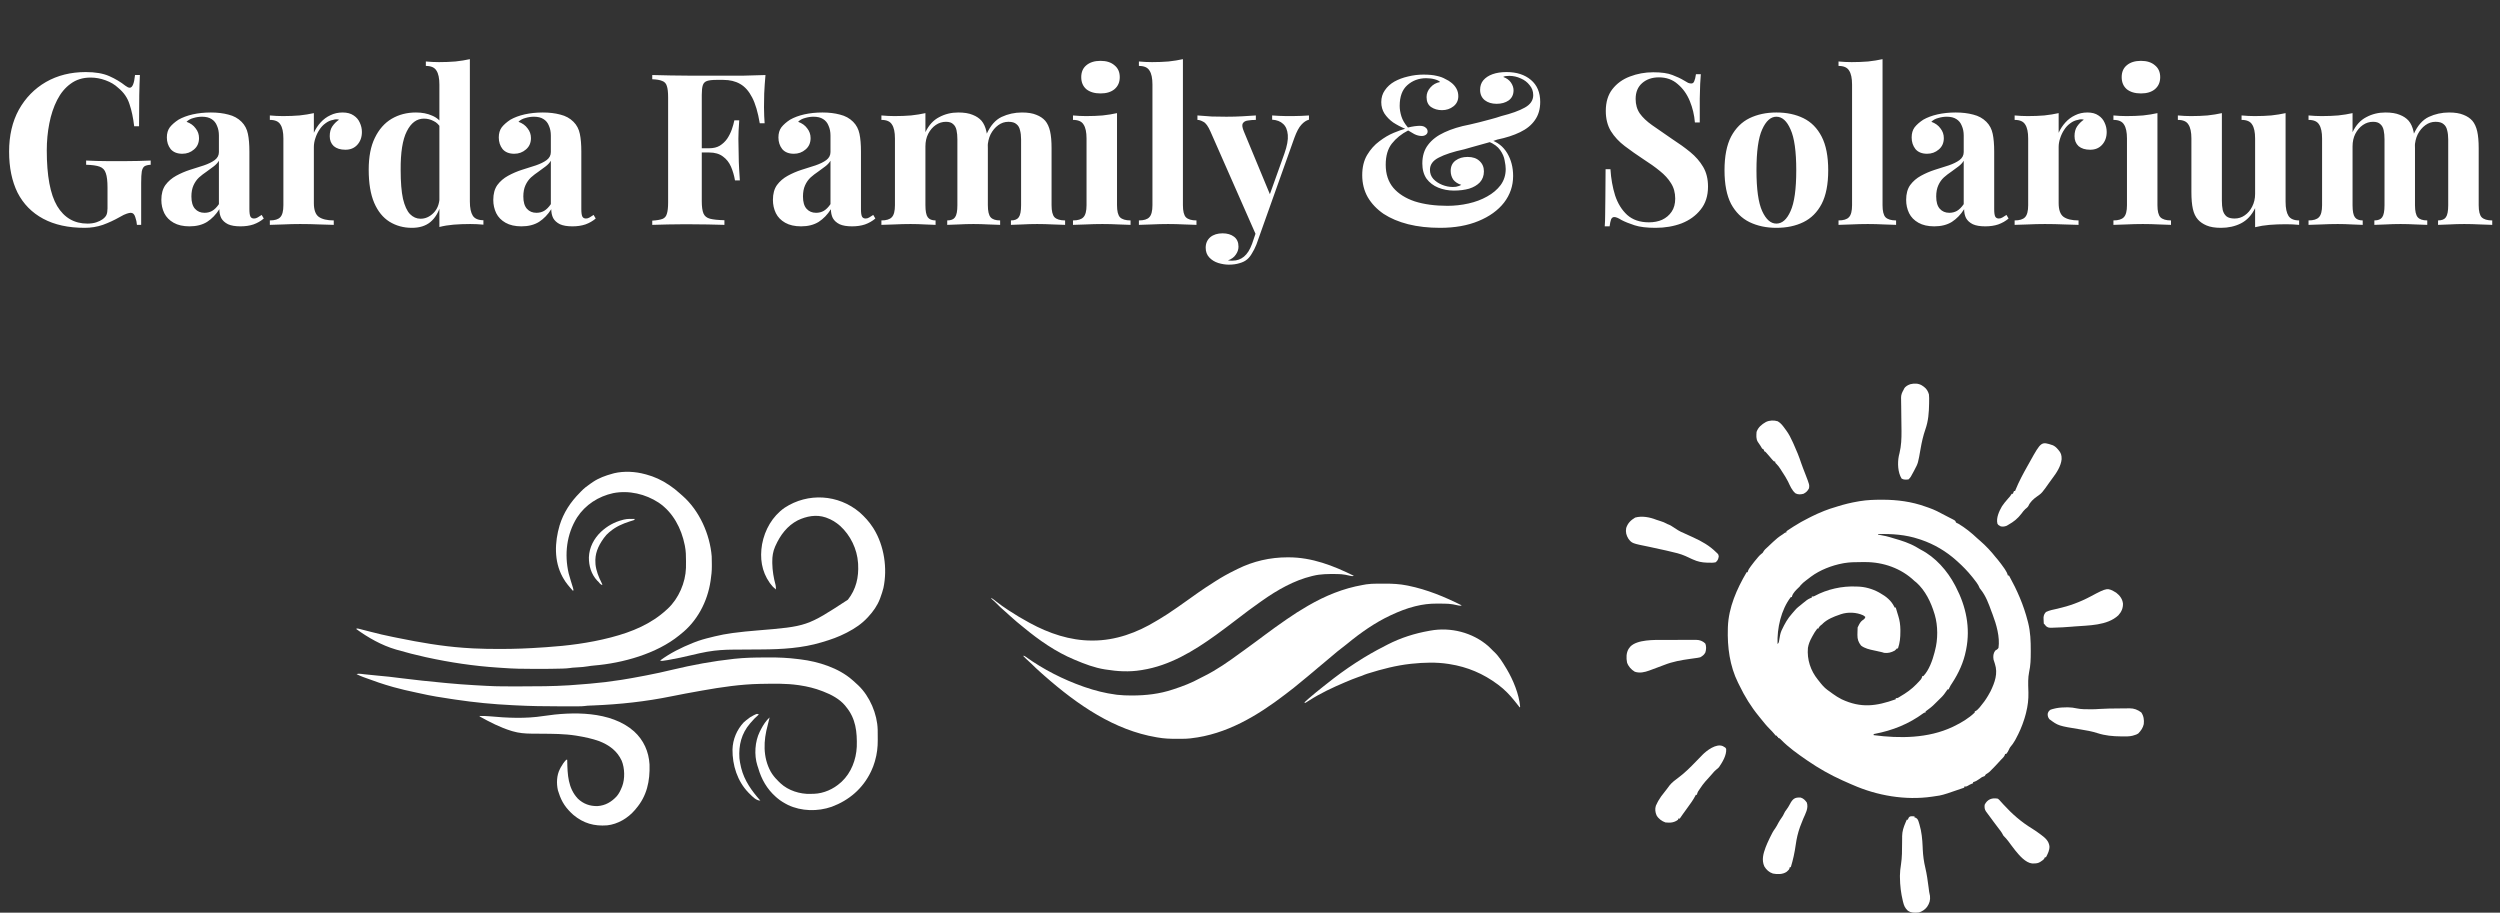 <svg width="189" height="69" viewBox="0 0 189 69" fill="none" xmlns="http://www.w3.org/2000/svg">
<rect x="0" y="0" width="189" height="69" fill="#333333" stroke="none"/>
<path d="M6.48 5.448C7.205 5.448 7.797 5.549 8.256 5.752C8.715 5.955 9.125 6.2 9.488 6.488C9.616 6.584 9.723 6.632 9.808 6.632C10.011 6.632 10.144 6.312 10.208 5.672H10.576C10.555 6.088 10.539 6.595 10.528 7.192C10.517 7.779 10.512 8.563 10.512 9.544H10.144C10.069 8.904 9.952 8.349 9.792 7.88C9.643 7.4 9.36 6.989 8.944 6.648C8.688 6.403 8.368 6.211 7.984 6.072C7.611 5.933 7.232 5.864 6.848 5.864C6.261 5.864 5.76 6.019 5.344 6.328C4.928 6.627 4.587 7.037 4.32 7.56C4.053 8.083 3.856 8.675 3.728 9.336C3.6 9.987 3.536 10.664 3.536 11.368C3.536 13.288 3.797 14.691 4.32 15.576C4.853 16.461 5.616 16.904 6.608 16.904C6.864 16.904 7.088 16.872 7.28 16.808C7.472 16.744 7.627 16.669 7.744 16.584C7.893 16.477 7.995 16.365 8.048 16.248C8.101 16.12 8.128 15.955 8.128 15.752V14.184C8.128 13.693 8.085 13.331 8 13.096C7.925 12.851 7.771 12.685 7.536 12.6C7.301 12.515 6.96 12.467 6.512 12.456V12.136C6.736 12.147 7.003 12.157 7.312 12.168C7.632 12.168 7.963 12.173 8.304 12.184C8.645 12.184 8.96 12.184 9.248 12.184C9.696 12.184 10.107 12.179 10.48 12.168C10.853 12.157 11.157 12.147 11.392 12.136V12.456C11.189 12.467 11.035 12.504 10.928 12.568C10.832 12.632 10.763 12.76 10.72 12.952C10.688 13.144 10.672 13.437 10.672 13.832V17H10.352C10.341 16.819 10.299 16.621 10.224 16.408C10.16 16.195 10.048 16.088 9.888 16.088C9.813 16.088 9.712 16.109 9.584 16.152C9.467 16.184 9.28 16.275 9.024 16.424C8.629 16.648 8.213 16.84 7.776 17C7.339 17.149 6.88 17.224 6.4 17.224C5.163 17.224 4.117 16.995 3.264 16.536C2.411 16.077 1.765 15.421 1.328 14.568C0.901 13.704 0.688 12.669 0.688 11.464C0.688 10.248 0.933 9.192 1.424 8.296C1.925 7.4 2.608 6.701 3.472 6.2C4.347 5.699 5.349 5.448 6.48 5.448ZM14.326 17.112C13.846 17.112 13.446 17.021 13.126 16.84C12.806 16.659 12.572 16.419 12.422 16.12C12.273 15.811 12.198 15.475 12.198 15.112C12.198 14.653 12.3 14.28 12.502 13.992C12.716 13.704 12.988 13.469 13.318 13.288C13.649 13.107 13.996 12.957 14.358 12.84C14.732 12.723 15.084 12.611 15.414 12.504C15.756 12.387 16.028 12.253 16.23 12.104C16.444 11.944 16.55 11.741 16.55 11.496V10.248C16.55 9.971 16.502 9.725 16.406 9.512C16.321 9.288 16.182 9.117 15.99 9C15.809 8.883 15.569 8.824 15.27 8.824C15.057 8.824 14.844 8.856 14.63 8.92C14.417 8.973 14.241 9.069 14.102 9.208C14.401 9.315 14.63 9.48 14.79 9.704C14.961 9.917 15.046 10.163 15.046 10.44C15.046 10.803 14.918 11.091 14.662 11.304C14.417 11.517 14.124 11.624 13.782 11.624C13.398 11.624 13.105 11.507 12.902 11.272C12.71 11.027 12.614 10.733 12.614 10.392C12.614 10.083 12.689 9.827 12.838 9.624C12.998 9.421 13.217 9.229 13.494 9.048C13.793 8.877 14.15 8.744 14.566 8.648C14.993 8.552 15.452 8.504 15.942 8.504C16.433 8.504 16.876 8.557 17.27 8.664C17.665 8.76 17.996 8.941 18.262 9.208C18.508 9.453 18.668 9.757 18.742 10.12C18.817 10.472 18.854 10.92 18.854 11.464V15.816C18.854 16.083 18.881 16.269 18.934 16.376C18.988 16.472 19.078 16.52 19.206 16.52C19.302 16.52 19.393 16.493 19.478 16.44C19.574 16.387 19.676 16.323 19.782 16.248L19.942 16.52C19.718 16.712 19.457 16.861 19.158 16.968C18.87 17.064 18.545 17.112 18.182 17.112C17.788 17.112 17.473 17.059 17.238 16.952C17.004 16.835 16.833 16.68 16.726 16.488C16.63 16.296 16.582 16.072 16.582 15.816C16.326 16.221 16.017 16.541 15.654 16.776C15.292 17 14.849 17.112 14.326 17.112ZM15.462 16.088C15.676 16.088 15.868 16.04 16.038 15.944C16.22 15.837 16.39 15.667 16.55 15.432V12.152C16.454 12.312 16.321 12.456 16.15 12.584C15.98 12.712 15.798 12.845 15.606 12.984C15.414 13.112 15.228 13.256 15.046 13.416C14.876 13.576 14.737 13.773 14.63 14.008C14.524 14.243 14.47 14.525 14.47 14.856C14.47 15.272 14.561 15.581 14.742 15.784C14.924 15.987 15.164 16.088 15.462 16.088ZM25.904 8.504C26.245 8.504 26.522 8.579 26.736 8.728C26.949 8.867 27.104 9.048 27.2 9.272C27.306 9.496 27.36 9.731 27.36 9.976C27.36 10.371 27.242 10.696 27.008 10.952C26.784 11.197 26.485 11.32 26.112 11.32C25.738 11.32 25.445 11.229 25.232 11.048C25.029 10.856 24.928 10.605 24.928 10.296C24.928 9.997 24.992 9.752 25.12 9.56C25.258 9.357 25.429 9.187 25.632 9.048C25.482 9.005 25.333 9.011 25.184 9.064C24.981 9.096 24.789 9.181 24.608 9.32C24.426 9.448 24.272 9.613 24.144 9.816C24.016 10.008 23.914 10.221 23.84 10.456C23.765 10.68 23.728 10.899 23.728 11.112V15.352C23.728 15.864 23.85 16.211 24.096 16.392C24.352 16.573 24.73 16.664 25.232 16.664V17C24.986 16.989 24.629 16.979 24.16 16.968C23.69 16.947 23.2 16.936 22.688 16.936C22.261 16.936 21.829 16.947 21.392 16.968C20.954 16.979 20.624 16.989 20.4 17V16.664C20.773 16.664 21.034 16.584 21.184 16.424C21.344 16.264 21.424 15.96 21.424 15.512V10.472C21.424 9.992 21.349 9.64 21.2 9.416C21.061 9.181 20.794 9.064 20.4 9.064V8.728C20.741 8.76 21.072 8.776 21.392 8.776C21.84 8.776 22.256 8.76 22.64 8.728C23.034 8.685 23.397 8.627 23.728 8.552V10.04C23.856 9.752 24.026 9.491 24.24 9.256C24.453 9.021 24.698 8.84 24.976 8.712C25.253 8.573 25.562 8.504 25.904 8.504ZM35.522 4.472V15.24C35.522 15.72 35.596 16.077 35.746 16.312C35.895 16.536 36.162 16.648 36.546 16.648V16.984C36.215 16.952 35.884 16.936 35.554 16.936C35.106 16.936 34.684 16.952 34.29 16.984C33.906 17.016 33.548 17.075 33.218 17.16V6.392C33.218 5.912 33.143 5.56 32.994 5.336C32.855 5.101 32.588 4.984 32.194 4.984V4.648C32.535 4.68 32.866 4.696 33.186 4.696C33.623 4.696 34.039 4.68 34.434 4.648C34.828 4.605 35.191 4.547 35.522 4.472ZM31.442 8.504C31.911 8.504 32.322 8.584 32.674 8.744C33.036 8.893 33.319 9.149 33.522 9.512L33.33 9.688C33.191 9.432 33.004 9.251 32.77 9.144C32.546 9.027 32.306 8.968 32.05 8.968C31.506 8.968 31.074 9.288 30.754 9.928C30.434 10.557 30.279 11.533 30.29 12.856C30.29 13.763 30.348 14.488 30.466 15.032C30.594 15.565 30.77 15.949 30.994 16.184C31.228 16.419 31.495 16.536 31.794 16.536C32.156 16.536 32.482 16.392 32.77 16.104C33.058 15.816 33.212 15.427 33.234 14.936L33.314 15.496C33.154 16.061 32.892 16.493 32.53 16.792C32.178 17.08 31.714 17.224 31.138 17.224C30.508 17.224 29.943 17.069 29.442 16.76C28.951 16.451 28.567 15.976 28.29 15.336C28.012 14.685 27.874 13.848 27.874 12.824C27.874 11.853 28.028 11.053 28.338 10.424C28.647 9.784 29.068 9.304 29.602 8.984C30.146 8.664 30.759 8.504 31.442 8.504ZM39.42 17.112C38.94 17.112 38.54 17.021 38.22 16.84C37.9 16.659 37.666 16.419 37.516 16.12C37.367 15.811 37.292 15.475 37.292 15.112C37.292 14.653 37.394 14.28 37.596 13.992C37.809 13.704 38.081 13.469 38.412 13.288C38.743 13.107 39.09 12.957 39.452 12.84C39.825 12.723 40.178 12.611 40.508 12.504C40.849 12.387 41.121 12.253 41.324 12.104C41.538 11.944 41.644 11.741 41.644 11.496V10.248C41.644 9.971 41.596 9.725 41.5 9.512C41.415 9.288 41.276 9.117 41.084 9C40.903 8.883 40.663 8.824 40.364 8.824C40.151 8.824 39.938 8.856 39.724 8.92C39.511 8.973 39.335 9.069 39.196 9.208C39.495 9.315 39.724 9.48 39.884 9.704C40.055 9.917 40.14 10.163 40.14 10.44C40.14 10.803 40.012 11.091 39.756 11.304C39.511 11.517 39.218 11.624 38.876 11.624C38.492 11.624 38.199 11.507 37.996 11.272C37.804 11.027 37.708 10.733 37.708 10.392C37.708 10.083 37.783 9.827 37.932 9.624C38.092 9.421 38.311 9.229 38.588 9.048C38.887 8.877 39.244 8.744 39.66 8.648C40.087 8.552 40.545 8.504 41.036 8.504C41.527 8.504 41.969 8.557 42.364 8.664C42.759 8.76 43.09 8.941 43.356 9.208C43.602 9.453 43.761 9.757 43.836 10.12C43.911 10.472 43.948 10.92 43.948 11.464V15.816C43.948 16.083 43.975 16.269 44.028 16.376C44.081 16.472 44.172 16.52 44.3 16.52C44.396 16.52 44.487 16.493 44.572 16.44C44.668 16.387 44.77 16.323 44.876 16.248L45.036 16.52C44.812 16.712 44.551 16.861 44.252 16.968C43.964 17.064 43.639 17.112 43.276 17.112C42.882 17.112 42.567 17.059 42.332 16.952C42.097 16.835 41.927 16.68 41.82 16.488C41.724 16.296 41.676 16.072 41.676 15.816C41.42 16.221 41.111 16.541 40.748 16.776C40.386 17 39.943 17.112 39.42 17.112ZM40.556 16.088C40.77 16.088 40.962 16.04 41.132 15.944C41.313 15.837 41.484 15.667 41.644 15.432V12.152C41.548 12.312 41.415 12.456 41.244 12.584C41.074 12.712 40.892 12.845 40.7 12.984C40.508 13.112 40.322 13.256 40.14 13.416C39.969 13.576 39.831 13.773 39.724 14.008C39.617 14.243 39.564 14.525 39.564 14.856C39.564 15.272 39.655 15.581 39.836 15.784C40.017 15.987 40.258 16.088 40.556 16.088ZM57.87 5.672C57.827 6.152 57.795 6.616 57.774 7.064C57.763 7.512 57.758 7.859 57.758 8.104C57.758 8.339 57.763 8.563 57.774 8.776C57.784 8.989 57.795 9.171 57.806 9.32H57.438C57.299 8.488 57.107 7.837 56.862 7.368C56.616 6.888 56.312 6.547 55.95 6.344C55.598 6.141 55.176 6.04 54.686 6.04H54.158C53.848 6.04 53.614 6.067 53.454 6.12C53.294 6.173 53.187 6.28 53.134 6.44C53.08 6.6 53.054 6.845 53.054 7.176V15.208C53.054 15.624 53.096 15.933 53.182 16.136C53.267 16.339 53.432 16.472 53.678 16.536C53.923 16.6 54.286 16.637 54.766 16.648V17C54.435 16.989 54.008 16.979 53.486 16.968C52.963 16.957 52.414 16.952 51.838 16.952C51.379 16.952 50.931 16.957 50.494 16.968C50.056 16.979 49.662 16.989 49.31 17V16.68C49.651 16.659 49.907 16.616 50.078 16.552C50.248 16.488 50.36 16.36 50.414 16.168C50.478 15.976 50.51 15.688 50.51 15.304V7.368C50.51 6.973 50.478 6.685 50.414 6.504C50.36 6.312 50.243 6.184 50.062 6.12C49.891 6.045 49.64 6.003 49.31 5.992V5.672C49.747 5.683 50.211 5.693 50.702 5.704C51.192 5.704 51.678 5.709 52.158 5.72C52.638 5.72 53.086 5.72 53.502 5.72C53.918 5.72 54.259 5.72 54.526 5.72C55.016 5.72 55.571 5.72 56.19 5.72C56.819 5.709 57.379 5.693 57.87 5.672ZM55.486 11.208C55.486 11.208 55.486 11.261 55.486 11.368C55.486 11.475 55.486 11.528 55.486 11.528H52.574C52.574 11.528 52.574 11.475 52.574 11.368C52.574 11.261 52.574 11.208 52.574 11.208H55.486ZM55.886 9.096C55.843 9.704 55.822 10.168 55.822 10.488C55.832 10.808 55.838 11.101 55.838 11.368C55.838 11.635 55.843 11.928 55.854 12.248C55.864 12.568 55.891 13.032 55.934 13.64H55.566C55.502 13.267 55.4 12.92 55.262 12.6C55.123 12.28 54.92 12.024 54.654 11.832C54.387 11.629 54.04 11.528 53.614 11.528V11.208C53.934 11.208 54.2 11.144 54.414 11.016C54.638 10.877 54.824 10.701 54.974 10.488C55.123 10.264 55.24 10.029 55.326 9.784C55.411 9.539 55.475 9.309 55.518 9.096H55.886ZM60.561 17.112C60.081 17.112 59.681 17.021 59.361 16.84C59.041 16.659 58.806 16.419 58.657 16.12C58.507 15.811 58.433 15.475 58.433 15.112C58.433 14.653 58.534 14.28 58.737 13.992C58.95 13.704 59.222 13.469 59.553 13.288C59.883 13.107 60.23 12.957 60.593 12.84C60.966 12.723 61.318 12.611 61.649 12.504C61.99 12.387 62.262 12.253 62.465 12.104C62.678 11.944 62.785 11.741 62.785 11.496V10.248C62.785 9.971 62.737 9.725 62.641 9.512C62.555 9.288 62.417 9.117 62.225 9C62.043 8.883 61.803 8.824 61.505 8.824C61.291 8.824 61.078 8.856 60.865 8.92C60.651 8.973 60.475 9.069 60.337 9.208C60.635 9.315 60.865 9.48 61.025 9.704C61.195 9.917 61.281 10.163 61.281 10.44C61.281 10.803 61.153 11.091 60.897 11.304C60.651 11.517 60.358 11.624 60.017 11.624C59.633 11.624 59.339 11.507 59.137 11.272C58.945 11.027 58.849 10.733 58.849 10.392C58.849 10.083 58.923 9.827 59.073 9.624C59.233 9.421 59.451 9.229 59.729 9.048C60.027 8.877 60.385 8.744 60.801 8.648C61.227 8.552 61.686 8.504 62.177 8.504C62.667 8.504 63.11 8.557 63.505 8.664C63.899 8.76 64.23 8.941 64.497 9.208C64.742 9.453 64.902 9.757 64.977 10.12C65.051 10.472 65.089 10.92 65.089 11.464V15.816C65.089 16.083 65.115 16.269 65.169 16.376C65.222 16.472 65.313 16.52 65.441 16.52C65.537 16.52 65.627 16.493 65.713 16.44C65.809 16.387 65.91 16.323 66.017 16.248L66.177 16.52C65.953 16.712 65.691 16.861 65.393 16.968C65.105 17.064 64.779 17.112 64.417 17.112C64.022 17.112 63.707 17.059 63.473 16.952C63.238 16.835 63.067 16.68 62.961 16.488C62.865 16.296 62.817 16.072 62.817 15.816C62.561 16.221 62.251 16.541 61.889 16.776C61.526 17 61.083 17.112 60.561 17.112ZM61.697 16.088C61.91 16.088 62.102 16.04 62.273 15.944C62.454 15.837 62.625 15.667 62.785 15.432V12.152C62.689 12.312 62.555 12.456 62.385 12.584C62.214 12.712 62.033 12.845 61.841 12.984C61.649 13.112 61.462 13.256 61.281 13.416C61.11 13.576 60.971 13.773 60.865 14.008C60.758 14.243 60.705 14.525 60.705 14.856C60.705 15.272 60.795 15.581 60.977 15.784C61.158 15.987 61.398 16.088 61.697 16.088ZM72.442 8.504C72.89 8.504 73.253 8.563 73.53 8.68C73.807 8.787 74.031 8.936 74.202 9.128C74.373 9.331 74.495 9.597 74.57 9.928C74.645 10.248 74.682 10.675 74.682 11.208V15.512C74.682 15.96 74.751 16.264 74.89 16.424C75.029 16.584 75.269 16.664 75.61 16.664V17C75.418 16.989 75.125 16.979 74.73 16.968C74.346 16.947 73.967 16.936 73.594 16.936C73.21 16.936 72.831 16.947 72.458 16.968C72.085 16.979 71.802 16.989 71.61 17V16.664C71.898 16.664 72.095 16.584 72.202 16.424C72.319 16.264 72.378 15.96 72.378 15.512V10.536C72.378 10.269 72.357 10.04 72.314 9.848C72.271 9.645 72.186 9.491 72.058 9.384C71.941 9.267 71.759 9.208 71.514 9.208C71.237 9.208 70.981 9.288 70.746 9.448C70.511 9.608 70.319 9.832 70.17 10.12C70.031 10.397 69.962 10.712 69.962 11.064V15.512C69.962 15.96 70.021 16.264 70.138 16.424C70.255 16.584 70.453 16.664 70.73 16.664V17C70.559 16.989 70.293 16.979 69.93 16.968C69.578 16.947 69.215 16.936 68.842 16.936C68.437 16.936 68.021 16.947 67.594 16.968C67.167 16.979 66.847 16.989 66.634 17V16.664C67.007 16.664 67.269 16.584 67.418 16.424C67.578 16.264 67.658 15.96 67.658 15.512V10.472C67.658 9.992 67.583 9.64 67.434 9.416C67.295 9.181 67.029 9.064 66.634 9.064V8.728C66.975 8.76 67.306 8.776 67.626 8.776C68.074 8.776 68.49 8.76 68.874 8.728C69.269 8.685 69.631 8.627 69.962 8.552V9.992C70.218 9.459 70.565 9.08 71.002 8.856C71.439 8.621 71.919 8.504 72.442 8.504ZM77.258 8.504C77.706 8.504 78.069 8.563 78.346 8.68C78.623 8.787 78.847 8.936 79.018 9.128C79.189 9.331 79.311 9.597 79.386 9.928C79.461 10.248 79.498 10.675 79.498 11.208V15.512C79.498 15.96 79.573 16.264 79.722 16.424C79.882 16.584 80.149 16.664 80.522 16.664V17C80.319 16.989 80.015 16.979 79.61 16.968C79.205 16.947 78.805 16.936 78.41 16.936C78.026 16.936 77.647 16.947 77.274 16.968C76.901 16.979 76.618 16.989 76.426 17V16.664C76.714 16.664 76.911 16.584 77.018 16.424C77.135 16.264 77.194 15.96 77.194 15.512V10.536C77.194 10.269 77.167 10.04 77.114 9.848C77.071 9.645 76.981 9.491 76.842 9.384C76.714 9.267 76.511 9.208 76.234 9.208C75.957 9.208 75.701 9.293 75.466 9.464C75.231 9.635 75.039 9.864 74.89 10.152C74.751 10.44 74.677 10.76 74.666 11.112L74.586 10.136C74.874 9.496 75.253 9.064 75.722 8.84C76.202 8.616 76.714 8.504 77.258 8.504ZM83.198 4.6C83.646 4.6 83.998 4.712 84.254 4.936C84.521 5.149 84.654 5.448 84.654 5.832C84.654 6.216 84.521 6.52 84.254 6.744C83.998 6.957 83.646 7.064 83.198 7.064C82.75 7.064 82.393 6.957 82.126 6.744C81.87 6.52 81.742 6.216 81.742 5.832C81.742 5.448 81.87 5.149 82.126 4.936C82.393 4.712 82.75 4.6 83.198 4.6ZM84.446 8.552V15.512C84.446 15.96 84.521 16.264 84.67 16.424C84.83 16.584 85.097 16.664 85.47 16.664V17C85.278 16.989 84.98 16.979 84.574 16.968C84.169 16.947 83.758 16.936 83.342 16.936C82.926 16.936 82.505 16.947 82.078 16.968C81.652 16.979 81.332 16.989 81.118 17V16.664C81.492 16.664 81.753 16.584 81.902 16.424C82.062 16.264 82.142 15.96 82.142 15.512V10.472C82.142 9.992 82.068 9.64 81.918 9.416C81.78 9.181 81.513 9.064 81.118 9.064V8.728C81.46 8.76 81.79 8.776 82.11 8.776C82.558 8.776 82.974 8.76 83.358 8.728C83.753 8.685 84.116 8.627 84.446 8.552ZM89.429 4.472V15.512C89.429 15.96 89.504 16.264 89.653 16.424C89.813 16.584 90.08 16.664 90.453 16.664V17C90.251 16.989 89.947 16.979 89.541 16.968C89.136 16.947 88.725 16.936 88.309 16.936C87.893 16.936 87.472 16.947 87.045 16.968C86.629 16.979 86.315 16.989 86.101 17V16.664C86.475 16.664 86.736 16.584 86.885 16.424C87.045 16.264 87.125 15.96 87.125 15.512V6.392C87.125 5.912 87.051 5.56 86.901 5.336C86.763 5.101 86.496 4.984 86.101 4.984V4.648C86.443 4.68 86.773 4.696 87.093 4.696C87.531 4.696 87.947 4.68 88.341 4.648C88.736 4.605 89.099 4.547 89.429 4.472ZM98.958 8.728V9.048C98.755 9.101 98.563 9.229 98.382 9.432C98.201 9.624 98.025 9.955 97.854 10.424L95.598 16.76L95.006 17.88L91.518 9.96C91.337 9.544 91.155 9.293 90.974 9.208C90.803 9.112 90.654 9.064 90.526 9.064V8.728C90.878 8.76 91.241 8.787 91.614 8.808C91.998 8.819 92.366 8.824 92.718 8.824C93.155 8.824 93.555 8.813 93.918 8.792C94.281 8.771 94.622 8.749 94.942 8.728V9.064C94.729 9.064 94.526 9.08 94.334 9.112C94.153 9.133 94.025 9.208 93.95 9.336C93.886 9.453 93.918 9.661 94.046 9.96L96.062 14.824L95.918 14.92L97.102 11.608C97.305 11.032 97.39 10.563 97.358 10.2C97.326 9.827 97.209 9.549 97.006 9.368C96.803 9.176 96.526 9.069 96.174 9.048V8.728C96.345 8.739 96.521 8.749 96.702 8.76C96.883 8.76 97.065 8.765 97.246 8.776C97.427 8.776 97.587 8.776 97.726 8.776C97.939 8.776 98.163 8.771 98.398 8.76C98.633 8.749 98.819 8.739 98.958 8.728ZM95.598 16.76L94.99 18.472C94.883 18.739 94.771 18.963 94.654 19.144C94.547 19.336 94.425 19.491 94.286 19.608C94.137 19.736 93.945 19.832 93.71 19.896C93.475 19.971 93.203 20.008 92.894 20.008C92.638 20.008 92.371 19.965 92.094 19.88C91.827 19.795 91.603 19.656 91.422 19.464C91.241 19.272 91.15 19.027 91.15 18.728C91.15 18.397 91.267 18.131 91.502 17.928C91.737 17.736 92.046 17.64 92.43 17.64C92.782 17.64 93.07 17.725 93.294 17.896C93.518 18.067 93.63 18.317 93.63 18.648C93.63 18.861 93.561 19.064 93.422 19.256C93.294 19.448 93.097 19.592 92.83 19.688C92.883 19.699 92.947 19.704 93.022 19.704C93.097 19.704 93.155 19.704 93.198 19.704C93.518 19.704 93.801 19.603 94.046 19.4C94.291 19.197 94.494 18.877 94.654 18.44L95.214 16.792L95.598 16.76ZM107.608 5.64C108.024 5.64 108.36 5.672 108.616 5.736C108.872 5.789 109.091 5.869 109.272 5.976C109.443 6.051 109.597 6.147 109.736 6.264C109.885 6.381 110.008 6.525 110.104 6.696C110.2 6.867 110.248 7.059 110.248 7.272C110.248 7.592 110.125 7.848 109.88 8.04C109.635 8.232 109.347 8.328 109.016 8.328C108.696 8.328 108.419 8.248 108.184 8.088C107.96 7.928 107.848 7.677 107.848 7.336C107.848 7.069 107.944 6.829 108.136 6.616C108.328 6.392 108.573 6.253 108.872 6.2C108.797 6.115 108.659 6.045 108.456 5.992C108.264 5.939 108.051 5.912 107.816 5.912C107.261 5.912 106.787 6.088 106.392 6.44C106.008 6.781 105.816 7.304 105.816 8.008C105.816 8.253 105.859 8.515 105.944 8.792C106.029 9.069 106.195 9.352 106.44 9.64C106.621 9.597 106.787 9.565 106.936 9.544C107.096 9.523 107.229 9.512 107.336 9.512C107.528 9.512 107.672 9.555 107.768 9.64C107.875 9.715 107.928 9.816 107.928 9.944C107.928 10.04 107.885 10.12 107.8 10.184C107.715 10.248 107.608 10.28 107.48 10.28C107.299 10.28 107.112 10.232 106.92 10.136C106.728 10.029 106.573 9.939 106.456 9.864C105.955 10.12 105.544 10.451 105.224 10.856C104.915 11.251 104.76 11.784 104.76 12.456C104.76 13.16 104.952 13.741 105.336 14.2C105.72 14.648 106.259 14.989 106.952 15.224C107.656 15.448 108.483 15.56 109.432 15.56C109.965 15.56 110.493 15.501 111.016 15.384C111.539 15.267 112.008 15.091 112.424 14.856C112.851 14.621 113.192 14.333 113.448 13.992C113.704 13.64 113.832 13.235 113.832 12.776C113.832 12.605 113.805 12.392 113.752 12.136C113.709 11.869 113.597 11.608 113.416 11.352C113.235 11.085 112.936 10.867 112.52 10.696L112.632 10.552C113.208 10.733 113.645 11.075 113.944 11.576C114.243 12.077 114.392 12.653 114.392 13.304C114.392 14.051 114.163 14.723 113.704 15.32C113.245 15.907 112.6 16.371 111.768 16.712C110.947 17.053 109.981 17.224 108.872 17.224C107.987 17.224 107.181 17.133 106.456 16.952C105.741 16.771 105.123 16.509 104.6 16.168C104.088 15.816 103.688 15.395 103.4 14.904C103.123 14.413 102.984 13.859 102.984 13.24C102.984 12.643 103.107 12.136 103.352 11.72C103.608 11.293 103.917 10.947 104.28 10.68C104.643 10.403 105.005 10.189 105.368 10.04C105.731 9.891 106.019 9.789 106.232 9.736C105.901 9.597 105.597 9.437 105.32 9.256C105.053 9.064 104.835 8.84 104.664 8.584C104.504 8.328 104.424 8.04 104.424 7.72C104.424 7.379 104.515 7.08 104.696 6.824C104.877 6.557 105.117 6.339 105.416 6.168C105.725 5.997 106.067 5.869 106.44 5.784C106.824 5.688 107.213 5.64 107.608 5.64ZM113.896 5.448C114.653 5.448 115.267 5.645 115.736 6.04C116.205 6.435 116.44 6.989 116.44 7.704C116.44 8.248 116.307 8.707 116.04 9.08C115.784 9.453 115.411 9.757 114.92 9.992C114.44 10.227 113.864 10.413 113.192 10.552C113.043 10.605 112.856 10.669 112.632 10.744C112.408 10.808 112.179 10.872 111.944 10.936C111.709 11 111.48 11.064 111.256 11.128C111.043 11.192 110.856 11.245 110.696 11.288C109.864 11.469 109.224 11.677 108.776 11.912C108.328 12.136 108.104 12.445 108.104 12.84C108.104 13.107 108.189 13.336 108.36 13.528C108.541 13.72 108.765 13.869 109.032 13.976C109.299 14.083 109.565 14.136 109.832 14.136C109.907 14.136 109.987 14.131 110.072 14.12C110.157 14.099 110.237 14.077 110.312 14.056C110.387 14.024 110.44 13.997 110.472 13.976C110.205 13.891 110.003 13.757 109.864 13.576C109.736 13.384 109.672 13.165 109.672 12.92C109.672 12.579 109.795 12.317 110.04 12.136C110.285 11.955 110.589 11.864 110.952 11.864C111.336 11.864 111.635 11.965 111.848 12.168C112.072 12.371 112.184 12.632 112.184 12.952C112.184 13.283 112.083 13.56 111.88 13.784C111.677 13.997 111.405 14.157 111.064 14.264C110.723 14.36 110.339 14.408 109.912 14.408C109.496 14.408 109.101 14.333 108.728 14.184C108.365 14.035 108.072 13.811 107.848 13.512C107.635 13.203 107.528 12.819 107.528 12.36C107.528 11.795 107.672 11.325 107.96 10.952C108.248 10.568 108.659 10.253 109.192 10.008C109.736 9.752 110.376 9.555 111.112 9.416C111.336 9.363 111.581 9.304 111.848 9.24C112.125 9.165 112.408 9.091 112.696 9.016C112.984 8.941 113.251 8.861 113.496 8.776C114.264 8.584 114.856 8.371 115.272 8.136C115.699 7.901 115.912 7.587 115.912 7.192C115.912 6.904 115.821 6.653 115.64 6.44C115.469 6.216 115.245 6.045 114.968 5.928C114.691 5.8 114.403 5.736 114.104 5.736C114.008 5.736 113.917 5.741 113.832 5.752C113.757 5.763 113.693 5.784 113.64 5.816C113.907 5.912 114.104 6.056 114.232 6.248C114.36 6.44 114.424 6.632 114.424 6.824C114.424 7.155 114.301 7.411 114.056 7.592C113.811 7.763 113.507 7.848 113.144 7.848C112.781 7.848 112.483 7.757 112.248 7.576C112.013 7.384 111.896 7.123 111.896 6.792C111.896 6.504 111.976 6.264 112.136 6.072C112.307 5.869 112.541 5.715 112.84 5.608C113.139 5.501 113.491 5.448 113.896 5.448ZM124.982 5.464C125.611 5.464 126.096 5.533 126.438 5.672C126.779 5.8 127.072 5.939 127.318 6.088C127.446 6.163 127.547 6.221 127.622 6.264C127.707 6.296 127.787 6.312 127.862 6.312C127.968 6.312 128.043 6.253 128.086 6.136C128.139 6.019 128.182 5.843 128.214 5.608H128.582C128.571 5.811 128.555 6.056 128.534 6.344C128.523 6.621 128.512 6.989 128.502 7.448C128.502 7.907 128.502 8.509 128.502 9.256H128.134C128.091 8.701 127.963 8.163 127.75 7.64C127.536 7.117 127.232 6.691 126.838 6.36C126.454 6.019 125.979 5.848 125.414 5.848C124.902 5.848 124.48 5.992 124.15 6.28C123.819 6.568 123.654 6.968 123.654 7.48C123.654 7.907 123.76 8.275 123.974 8.584C124.187 8.883 124.496 9.176 124.902 9.464C125.318 9.752 125.819 10.099 126.406 10.504C126.918 10.835 127.376 11.165 127.782 11.496C128.187 11.827 128.512 12.2 128.758 12.616C129.003 13.032 129.126 13.528 129.126 14.104C129.126 14.808 128.939 15.389 128.566 15.848C128.203 16.307 127.723 16.653 127.126 16.888C126.528 17.112 125.872 17.224 125.158 17.224C124.496 17.224 123.968 17.16 123.574 17.032C123.179 16.904 122.848 16.771 122.582 16.632C122.347 16.483 122.166 16.408 122.038 16.408C121.931 16.408 121.851 16.467 121.798 16.584C121.755 16.701 121.718 16.877 121.686 17.112H121.318C121.339 16.856 121.35 16.557 121.35 16.216C121.36 15.875 121.366 15.432 121.366 14.888C121.376 14.333 121.382 13.635 121.382 12.792H121.75C121.792 13.496 121.91 14.157 122.102 14.776C122.304 15.384 122.608 15.875 123.014 16.248C123.43 16.621 123.979 16.808 124.661 16.808C125.035 16.808 125.366 16.744 125.654 16.616C125.952 16.477 126.192 16.275 126.374 16.008C126.555 15.741 126.646 15.411 126.646 15.016C126.646 14.568 126.539 14.179 126.326 13.848C126.123 13.517 125.84 13.208 125.478 12.92C125.126 12.632 124.715 12.339 124.246 12.04C123.744 11.709 123.275 11.379 122.838 11.048C122.4 10.717 122.048 10.339 121.782 9.912C121.526 9.485 121.398 8.979 121.398 8.392C121.398 7.72 121.563 7.171 121.894 6.744C122.235 6.307 122.678 5.987 123.222 5.784C123.776 5.571 124.363 5.464 124.982 5.464ZM134.293 8.504C135.072 8.504 135.755 8.648 136.341 8.936C136.928 9.224 137.387 9.688 137.717 10.328C138.048 10.968 138.213 11.816 138.213 12.872C138.213 13.928 138.048 14.776 137.717 15.416C137.387 16.045 136.928 16.504 136.341 16.792C135.755 17.08 135.072 17.224 134.293 17.224C133.536 17.224 132.859 17.08 132.261 16.792C131.675 16.504 131.211 16.045 130.869 15.416C130.539 14.776 130.373 13.928 130.373 12.872C130.373 11.816 130.539 10.968 130.869 10.328C131.211 9.688 131.675 9.224 132.261 8.936C132.859 8.648 133.536 8.504 134.293 8.504ZM134.293 8.824C133.867 8.824 133.509 9.144 133.221 9.784C132.933 10.413 132.789 11.443 132.789 12.872C132.789 14.301 132.933 15.331 133.221 15.96C133.509 16.589 133.867 16.904 134.293 16.904C134.731 16.904 135.088 16.589 135.365 15.96C135.653 15.331 135.797 14.301 135.797 12.872C135.797 11.443 135.653 10.413 135.365 9.784C135.088 9.144 134.731 8.824 134.293 8.824ZM142.32 4.472V15.512C142.32 15.96 142.395 16.264 142.544 16.424C142.704 16.584 142.971 16.664 143.344 16.664V17C143.141 16.989 142.837 16.979 142.432 16.968C142.027 16.947 141.616 16.936 141.2 16.936C140.784 16.936 140.363 16.947 139.936 16.968C139.52 16.979 139.205 16.989 138.992 17V16.664C139.365 16.664 139.627 16.584 139.776 16.424C139.936 16.264 140.016 15.96 140.016 15.512V6.392C140.016 5.912 139.941 5.56 139.792 5.336C139.653 5.101 139.387 4.984 138.992 4.984V4.648C139.333 4.68 139.664 4.696 139.984 4.696C140.421 4.696 140.837 4.68 141.232 4.648C141.627 4.605 141.989 4.547 142.32 4.472ZM146.233 17.112C145.753 17.112 145.353 17.021 145.033 16.84C144.713 16.659 144.478 16.419 144.329 16.12C144.179 15.811 144.105 15.475 144.105 15.112C144.105 14.653 144.206 14.28 144.409 13.992C144.622 13.704 144.894 13.469 145.225 13.288C145.555 13.107 145.902 12.957 146.265 12.84C146.638 12.723 146.99 12.611 147.321 12.504C147.662 12.387 147.934 12.253 148.137 12.104C148.35 11.944 148.457 11.741 148.457 11.496V10.248C148.457 9.971 148.409 9.725 148.313 9.512C148.227 9.288 148.089 9.117 147.897 9C147.715 8.883 147.475 8.824 147.177 8.824C146.963 8.824 146.75 8.856 146.537 8.92C146.323 8.973 146.147 9.069 146.009 9.208C146.307 9.315 146.537 9.48 146.697 9.704C146.867 9.917 146.953 10.163 146.953 10.44C146.953 10.803 146.825 11.091 146.569 11.304C146.323 11.517 146.03 11.624 145.689 11.624C145.305 11.624 145.011 11.507 144.809 11.272C144.617 11.027 144.521 10.733 144.521 10.392C144.521 10.083 144.595 9.827 144.745 9.624C144.905 9.421 145.123 9.229 145.401 9.048C145.699 8.877 146.057 8.744 146.473 8.648C146.899 8.552 147.358 8.504 147.849 8.504C148.339 8.504 148.782 8.557 149.177 8.664C149.571 8.76 149.902 8.941 150.169 9.208C150.414 9.453 150.574 9.757 150.649 10.12C150.723 10.472 150.761 10.92 150.761 11.464V15.816C150.761 16.083 150.787 16.269 150.841 16.376C150.894 16.472 150.985 16.52 151.113 16.52C151.209 16.52 151.299 16.493 151.385 16.44C151.481 16.387 151.582 16.323 151.689 16.248L151.849 16.52C151.625 16.712 151.363 16.861 151.065 16.968C150.777 17.064 150.451 17.112 150.089 17.112C149.694 17.112 149.379 17.059 149.145 16.952C148.91 16.835 148.739 16.68 148.633 16.488C148.537 16.296 148.489 16.072 148.489 15.816C148.233 16.221 147.923 16.541 147.561 16.776C147.198 17 146.755 17.112 146.233 17.112ZM147.369 16.088C147.582 16.088 147.774 16.04 147.945 15.944C148.126 15.837 148.297 15.667 148.457 15.432V12.152C148.361 12.312 148.227 12.456 148.057 12.584C147.886 12.712 147.705 12.845 147.513 12.984C147.321 13.112 147.134 13.256 146.953 13.416C146.782 13.576 146.643 13.773 146.537 14.008C146.43 14.243 146.377 14.525 146.377 14.856C146.377 15.272 146.467 15.581 146.649 15.784C146.83 15.987 147.07 16.088 147.369 16.088ZM157.81 8.504C158.151 8.504 158.429 8.579 158.642 8.728C158.855 8.867 159.01 9.048 159.106 9.272C159.213 9.496 159.266 9.731 159.266 9.976C159.266 10.371 159.149 10.696 158.914 10.952C158.69 11.197 158.391 11.32 158.018 11.32C157.645 11.32 157.351 11.229 157.138 11.048C156.935 10.856 156.834 10.605 156.834 10.296C156.834 9.997 156.898 9.752 157.026 9.56C157.165 9.357 157.335 9.187 157.538 9.048C157.389 9.005 157.239 9.011 157.09 9.064C156.887 9.096 156.695 9.181 156.514 9.32C156.333 9.448 156.178 9.613 156.05 9.816C155.922 10.008 155.821 10.221 155.746 10.456C155.671 10.68 155.634 10.899 155.634 11.112V15.352C155.634 15.864 155.757 16.211 156.002 16.392C156.258 16.573 156.637 16.664 157.138 16.664V17C156.893 16.989 156.535 16.979 156.066 16.968C155.597 16.947 155.106 16.936 154.594 16.936C154.167 16.936 153.735 16.947 153.298 16.968C152.861 16.979 152.53 16.989 152.306 17V16.664C152.679 16.664 152.941 16.584 153.09 16.424C153.25 16.264 153.33 15.96 153.33 15.512V10.472C153.33 9.992 153.255 9.64 153.106 9.416C152.967 9.181 152.701 9.064 152.306 9.064V8.728C152.647 8.76 152.978 8.776 153.298 8.776C153.746 8.776 154.162 8.76 154.546 8.728C154.941 8.685 155.303 8.627 155.634 8.552V10.04C155.762 9.752 155.933 9.491 156.146 9.256C156.359 9.021 156.605 8.84 156.882 8.712C157.159 8.573 157.469 8.504 157.81 8.504ZM161.855 4.6C162.303 4.6 162.655 4.712 162.911 4.936C163.177 5.149 163.311 5.448 163.311 5.832C163.311 6.216 163.177 6.52 162.911 6.744C162.655 6.957 162.303 7.064 161.855 7.064C161.407 7.064 161.049 6.957 160.783 6.744C160.527 6.52 160.399 6.216 160.399 5.832C160.399 5.448 160.527 5.149 160.783 4.936C161.049 4.712 161.407 4.6 161.855 4.6ZM163.103 8.552V15.512C163.103 15.96 163.177 16.264 163.327 16.424C163.487 16.584 163.753 16.664 164.127 16.664V17C163.935 16.989 163.636 16.979 163.231 16.968C162.825 16.947 162.415 16.936 161.999 16.936C161.583 16.936 161.161 16.947 160.735 16.968C160.308 16.979 159.988 16.989 159.775 17V16.664C160.148 16.664 160.409 16.584 160.559 16.424C160.719 16.264 160.799 15.96 160.799 15.512V10.472C160.799 9.992 160.724 9.64 160.575 9.416C160.436 9.181 160.169 9.064 159.775 9.064V8.728C160.116 8.76 160.447 8.776 160.767 8.776C161.215 8.776 161.631 8.76 162.015 8.728C162.409 8.685 162.772 8.627 163.103 8.552ZM172.79 8.552V15.256C172.79 15.736 172.864 16.093 173.014 16.328C173.163 16.552 173.43 16.664 173.814 16.664V17C173.483 16.968 173.152 16.952 172.822 16.952C172.374 16.952 171.958 16.968 171.574 17C171.19 17.032 170.827 17.091 170.486 17.176V15.736C170.23 16.269 169.872 16.653 169.414 16.888C168.966 17.112 168.464 17.224 167.91 17.224C167.462 17.224 167.099 17.165 166.822 17.048C166.544 16.931 166.326 16.781 166.166 16.6C165.984 16.397 165.856 16.131 165.782 15.8C165.707 15.469 165.67 15.043 165.67 14.52V10.472C165.67 9.992 165.595 9.64 165.446 9.416C165.307 9.181 165.04 9.064 164.646 9.064V8.728C164.987 8.76 165.318 8.776 165.638 8.776C166.086 8.776 166.502 8.76 166.886 8.728C167.28 8.685 167.643 8.627 167.974 8.552V15.176C167.974 15.443 167.995 15.677 168.038 15.88C168.091 16.083 168.187 16.243 168.326 16.36C168.464 16.467 168.667 16.52 168.934 16.52C169.222 16.52 169.478 16.44 169.702 16.28C169.936 16.12 170.123 15.901 170.262 15.624C170.411 15.336 170.486 15.016 170.486 14.664V10.472C170.486 9.992 170.411 9.64 170.262 9.416C170.123 9.181 169.856 9.064 169.462 9.064V8.728C169.803 8.76 170.134 8.776 170.454 8.776C170.902 8.776 171.318 8.76 171.702 8.728C172.096 8.685 172.459 8.627 172.79 8.552ZM180.333 8.504C180.781 8.504 181.143 8.563 181.421 8.68C181.698 8.787 181.922 8.936 182.093 9.128C182.263 9.331 182.386 9.597 182.461 9.928C182.535 10.248 182.573 10.675 182.573 11.208V15.512C182.573 15.96 182.642 16.264 182.781 16.424C182.919 16.584 183.159 16.664 183.501 16.664V17C183.309 16.989 183.015 16.979 182.621 16.968C182.237 16.947 181.858 16.936 181.485 16.936C181.101 16.936 180.722 16.947 180.349 16.968C179.975 16.979 179.693 16.989 179.501 17V16.664C179.789 16.664 179.986 16.584 180.093 16.424C180.21 16.264 180.269 15.96 180.269 15.512V10.536C180.269 10.269 180.247 10.04 180.205 9.848C180.162 9.645 180.077 9.491 179.949 9.384C179.831 9.267 179.65 9.208 179.405 9.208C179.127 9.208 178.871 9.288 178.637 9.448C178.402 9.608 178.21 9.832 178.061 10.12C177.922 10.397 177.853 10.712 177.853 11.064V15.512C177.853 15.96 177.911 16.264 178.029 16.424C178.146 16.584 178.343 16.664 178.621 16.664V17C178.45 16.989 178.183 16.979 177.821 16.968C177.469 16.947 177.106 16.936 176.733 16.936C176.327 16.936 175.911 16.947 175.485 16.968C175.058 16.979 174.738 16.989 174.525 17V16.664C174.898 16.664 175.159 16.584 175.309 16.424C175.469 16.264 175.549 15.96 175.549 15.512V10.472C175.549 9.992 175.474 9.64 175.325 9.416C175.186 9.181 174.919 9.064 174.525 9.064V8.728C174.866 8.76 175.197 8.776 175.517 8.776C175.965 8.776 176.381 8.76 176.765 8.728C177.159 8.685 177.522 8.627 177.853 8.552V9.992C178.109 9.459 178.455 9.08 178.893 8.856C179.33 8.621 179.81 8.504 180.333 8.504ZM185.149 8.504C185.597 8.504 185.959 8.563 186.237 8.68C186.514 8.787 186.738 8.936 186.909 9.128C187.079 9.331 187.202 9.597 187.277 9.928C187.351 10.248 187.389 10.675 187.389 11.208V15.512C187.389 15.96 187.463 16.264 187.613 16.424C187.773 16.584 188.039 16.664 188.413 16.664V17C188.21 16.989 187.906 16.979 187.501 16.968C187.095 16.947 186.695 16.936 186.301 16.936C185.917 16.936 185.538 16.947 185.165 16.968C184.791 16.979 184.509 16.989 184.317 17V16.664C184.605 16.664 184.802 16.584 184.909 16.424C185.026 16.264 185.085 15.96 185.085 15.512V10.536C185.085 10.269 185.058 10.04 185.005 9.848C184.962 9.645 184.871 9.491 184.733 9.384C184.605 9.267 184.402 9.208 184.125 9.208C183.847 9.208 183.591 9.293 183.357 9.464C183.122 9.635 182.93 9.864 182.781 10.152C182.642 10.44 182.567 10.76 182.557 11.112L182.477 10.136C182.765 9.496 183.143 9.064 183.613 8.84C184.093 8.616 184.605 8.504 185.149 8.504Z" fill="white"/>
<path d="M57.783 49.705C57.895 49.705 58.007 49.704 58.118 49.703C58.859 49.698 59.579 49.73 60.315 49.824C60.383 49.832 60.452 49.84 60.52 49.849C61.864 50.012 63.402 50.495 64.434 51.405C64.464 51.431 64.494 51.457 64.525 51.484C64.619 51.567 64.711 51.651 64.802 51.736C64.833 51.765 64.864 51.793 64.895 51.822C65.754 52.643 66.323 53.979 66.353 55.167C66.353 55.225 66.354 55.283 66.354 55.341C66.354 55.389 66.354 55.389 66.355 55.437C66.355 55.504 66.355 55.57 66.356 55.637C66.356 55.737 66.357 55.836 66.358 55.936C66.362 56.479 66.303 57.002 66.149 57.525C66.141 57.552 66.133 57.579 66.125 57.608C66.056 57.841 65.974 58.063 65.868 58.283C65.858 58.306 65.847 58.329 65.835 58.353C65.224 59.619 64.188 60.504 62.875 60.993C61.822 61.359 60.585 61.339 59.571 60.855C59.289 60.711 59.011 60.55 58.77 60.343C58.715 60.296 58.715 60.296 58.659 60.248C57.993 59.663 57.563 58.915 57.321 58.064C57.301 57.995 57.277 57.926 57.253 57.858C57.005 57.074 57.072 56.06 57.434 55.325C57.458 55.278 57.458 55.278 57.483 55.23C57.5 55.197 57.516 55.164 57.533 55.13C57.704 54.803 57.907 54.486 58.182 54.237C58.141 54.43 58.095 54.619 58.042 54.809C57.716 55.98 57.662 57.237 58.264 58.331C58.404 58.576 58.569 58.783 58.77 58.982C58.802 59.015 58.834 59.049 58.867 59.083C58.896 59.11 58.924 59.138 58.954 59.166C58.971 59.182 58.987 59.198 59.004 59.215C59.599 59.769 60.481 60.044 61.282 60.018C61.327 60.016 61.372 60.014 61.418 60.012C61.457 60.011 61.496 60.011 61.535 60.011C62.272 59.987 63.01 59.656 63.551 59.166C63.579 59.141 63.606 59.117 63.635 59.092C64.352 58.416 64.725 57.431 64.772 56.457C64.804 55.343 64.703 54.319 63.956 53.428C63.933 53.398 63.91 53.368 63.886 53.337C63.479 52.849 62.848 52.512 62.264 52.288C62.233 52.276 62.203 52.264 62.171 52.252C61.613 52.035 61.054 51.898 60.462 51.81C60.422 51.804 60.382 51.798 60.341 51.792C59.43 51.662 58.511 51.685 57.593 51.7C57.545 51.7 57.497 51.701 57.447 51.702C55.998 51.731 54.538 51.947 53.113 52.2C53.026 52.216 52.939 52.231 52.852 52.247C52.151 52.371 51.453 52.499 50.756 52.642C48.812 53.039 46.853 53.25 44.872 53.331C44.84 53.332 44.807 53.334 44.774 53.335C44.713 53.337 44.653 53.34 44.593 53.342C44.552 53.344 44.552 53.344 44.51 53.346C44.487 53.346 44.463 53.347 44.439 53.348C44.364 53.354 44.289 53.363 44.215 53.373C44.063 53.393 43.912 53.397 43.759 53.397C43.731 53.397 43.702 53.397 43.673 53.397C43.579 53.398 43.485 53.398 43.391 53.398C43.324 53.398 43.257 53.398 43.19 53.398C42.975 53.398 42.759 53.398 42.544 53.398C42.47 53.398 42.396 53.398 42.322 53.398C41.201 53.398 40.083 53.383 38.963 53.323C38.879 53.318 38.795 53.314 38.711 53.31C37.284 53.242 35.852 53.102 34.439 52.89C34.342 52.876 34.245 52.861 34.148 52.847C33.354 52.73 32.566 52.605 31.784 52.425C31.657 52.397 31.53 52.37 31.403 52.343C30.86 52.23 30.323 52.105 29.788 51.957C29.753 51.947 29.717 51.937 29.68 51.927C28.967 51.728 28.273 51.486 27.579 51.228C27.543 51.215 27.506 51.201 27.467 51.187C27.292 51.121 27.122 51.053 26.956 50.964C27.076 50.927 27.168 50.928 27.291 50.944C27.329 50.948 27.367 50.953 27.406 50.958C27.447 50.963 27.489 50.968 27.531 50.973C27.857 51.012 28.182 51.046 28.509 51.072C29.114 51.12 29.715 51.192 30.317 51.27C31.376 51.406 32.438 51.515 33.501 51.615C33.601 51.625 33.702 51.635 33.802 51.644C34.469 51.71 35.137 51.756 35.806 51.796C35.845 51.798 35.883 51.801 35.922 51.803C36.147 51.817 36.371 51.829 36.596 51.841C36.664 51.845 36.732 51.848 36.8 51.852C37.629 51.9 38.459 51.891 39.289 51.89C39.328 51.89 39.368 51.89 39.408 51.89C40.604 51.89 41.798 51.885 42.992 51.81C43.039 51.807 43.039 51.807 43.087 51.804C43.505 51.778 43.922 51.744 44.339 51.707C44.428 51.7 44.516 51.692 44.604 51.685C45.38 51.621 46.149 51.527 46.918 51.405C46.957 51.399 46.996 51.393 47.036 51.387C47.525 51.309 48.012 51.222 48.498 51.128C48.621 51.104 48.745 51.081 48.868 51.058C49.526 50.934 50.176 50.789 50.826 50.633C52.355 50.266 53.894 49.983 55.458 49.812C55.499 49.808 55.499 49.808 55.541 49.803C56.289 49.723 57.032 49.706 57.783 49.705Z" fill="white"/>
<path d="M48.766 35.848C48.791 35.854 48.816 35.861 48.842 35.867C49.455 36.029 50.045 36.301 50.568 36.657C50.6 36.678 50.6 36.678 50.632 36.7C50.893 36.878 51.138 37.064 51.369 37.279C51.444 37.349 51.522 37.416 51.6 37.482C52.876 38.6 53.671 40.395 53.805 42.063C53.814 42.241 53.815 42.418 53.814 42.596C53.814 42.673 53.814 42.749 53.815 42.826C53.815 43.166 53.784 43.492 53.731 43.829C53.724 43.878 53.724 43.878 53.717 43.929C53.485 45.487 52.705 46.977 51.451 47.948C51.418 47.976 51.384 48.004 51.35 48.032C49.64 49.425 47.071 50.135 44.906 50.314C44.748 50.327 44.594 50.347 44.438 50.375C44.185 50.419 43.932 50.436 43.677 50.451C43.587 50.457 43.497 50.463 43.407 50.469C43.368 50.471 43.329 50.474 43.288 50.476C43.177 50.484 43.177 50.484 43.076 50.504C42.902 50.531 42.73 50.536 42.554 50.543C42.513 50.544 42.472 50.546 42.429 50.547C41.864 50.566 41.299 50.566 40.734 50.566C40.606 50.566 40.478 50.566 40.35 50.567C39.565 50.57 38.786 50.554 38.002 50.495C37.88 50.486 37.757 50.478 37.635 50.47C35.826 50.352 34.013 50.081 32.243 49.693C32.211 49.686 32.179 49.679 32.147 49.672C31.427 49.513 30.716 49.33 30.009 49.125C29.982 49.117 29.956 49.11 29.929 49.102C28.846 48.785 27.826 48.206 26.919 47.544C27.021 47.493 27.069 47.519 27.179 47.547C27.218 47.557 27.256 47.567 27.297 47.577C27.339 47.588 27.381 47.599 27.425 47.611C27.469 47.622 27.513 47.633 27.558 47.644C27.699 47.68 27.84 47.716 27.981 47.753C28.553 47.899 29.123 48.043 29.703 48.153C29.848 48.18 29.991 48.21 30.135 48.24C31.749 48.57 33.378 48.85 35.022 48.971C35.051 48.973 35.08 48.975 35.109 48.977C35.309 48.992 35.509 49.004 35.71 49.015C35.742 49.016 35.774 49.018 35.807 49.02C36.455 49.054 37.104 49.06 37.753 49.061C37.793 49.061 37.793 49.061 37.833 49.061C38.883 49.062 39.927 49.022 40.974 48.948C41.072 48.942 41.171 48.935 41.269 48.929C42.902 48.821 44.532 48.615 46.118 48.206C46.173 48.191 46.173 48.191 46.229 48.177C47.782 47.771 49.233 47.176 50.421 46.072C50.446 46.05 50.47 46.028 50.495 46.005C51.306 45.242 51.825 44.043 51.859 42.933C51.862 42.784 51.863 42.635 51.862 42.486C51.862 42.46 51.862 42.434 51.862 42.406C51.861 42.03 51.856 41.662 51.782 41.291C51.776 41.263 51.771 41.234 51.765 41.205C51.516 39.951 50.881 38.735 49.801 38.003C48.8 37.346 47.542 37.05 46.359 37.281C45.243 37.522 44.25 38.16 43.624 39.124C42.832 40.392 42.658 41.903 42.992 43.351C43.038 43.536 43.093 43.718 43.151 43.9C43.196 44.04 43.239 44.182 43.281 44.323C43.29 44.35 43.298 44.377 43.307 44.404C43.364 44.593 43.364 44.593 43.323 44.675C43.051 44.371 42.787 44.076 42.587 43.718C42.569 43.687 42.55 43.654 42.531 43.621C41.875 42.418 41.932 40.989 42.308 39.713C42.602 38.757 43.134 37.95 43.838 37.245C43.877 37.203 43.877 37.203 43.918 37.16C44.145 36.922 44.388 36.734 44.659 36.551C44.714 36.514 44.768 36.476 44.822 36.439C45.271 36.137 45.783 35.951 46.302 35.811C46.344 35.799 46.386 35.788 46.43 35.775C47.176 35.601 48.032 35.645 48.766 35.848Z" fill="white"/>
<path d="M64.986 38.73C65.369 39.072 65.698 39.426 65.977 39.857C66 39.892 66.023 39.927 66.046 39.963C66.848 41.257 67.102 42.976 66.786 44.454C66.727 44.692 66.65 44.923 66.566 45.153C66.551 45.193 66.537 45.233 66.522 45.275C66.325 45.787 66.016 46.224 65.646 46.624C65.629 46.643 65.612 46.662 65.594 46.681C65.154 47.157 64.637 47.505 64.065 47.801C64.034 47.817 64.004 47.833 63.973 47.849C63.398 48.148 62.809 48.355 62.189 48.536C62.142 48.551 62.142 48.551 62.095 48.565C60.648 48.999 59.107 49.089 57.605 49.097C57.49 49.097 57.375 49.098 57.26 49.099C56.934 49.102 56.607 49.104 56.281 49.106C56.079 49.107 55.878 49.108 55.676 49.11C55.601 49.111 55.525 49.111 55.45 49.111C54.799 49.114 54.156 49.152 53.514 49.264C53.478 49.271 53.442 49.277 53.404 49.283C53.039 49.347 52.68 49.431 52.32 49.517C51.735 49.657 51.149 49.787 50.555 49.888C50.514 49.895 50.514 49.895 50.473 49.903C50.035 49.978 50.035 49.978 49.905 49.934C50.653 49.379 51.507 48.957 52.369 48.61C52.399 48.598 52.428 48.586 52.459 48.574C52.873 48.409 53.29 48.288 53.724 48.187C53.828 48.163 53.932 48.136 54.035 48.109C54.466 48.002 54.902 47.925 55.341 47.863C55.368 47.859 55.394 47.855 55.422 47.852C56.026 47.767 56.633 47.716 57.24 47.663C61.013 47.353 61.013 47.353 64.101 45.337C64.721 44.55 64.93 43.638 64.874 42.652C64.872 42.625 64.871 42.597 64.869 42.569C64.802 41.515 64.296 40.47 63.517 39.76C63.201 39.485 62.89 39.288 62.497 39.147C62.471 39.137 62.445 39.128 62.418 39.118C61.713 38.877 60.971 39.023 60.315 39.335C59.513 39.748 58.99 40.453 58.628 41.259C58.618 41.281 58.608 41.304 58.597 41.327C58.438 41.694 58.381 42.059 58.385 42.456C58.385 42.52 58.385 42.52 58.385 42.586C58.395 43.148 58.488 43.699 58.637 44.241C58.66 44.351 58.662 44.452 58.658 44.564C58.491 44.434 58.364 44.301 58.24 44.13C58.222 44.106 58.205 44.082 58.187 44.057C57.574 43.187 57.436 42.192 57.612 41.151C57.816 40.051 58.392 39.029 59.322 38.383C61.084 37.231 63.373 37.37 64.986 38.73Z" fill="white"/>
<path d="M47.935 55.291C48.66 55.952 49.047 56.817 49.105 57.794C49.144 59.047 48.91 60.18 48.067 61.152C48.042 61.182 48.017 61.212 47.992 61.243C47.474 61.851 46.706 62.309 45.903 62.396C44.921 62.471 44.112 62.245 43.347 61.607C42.797 61.117 42.463 60.642 42.241 59.934C42.221 59.871 42.2 59.809 42.178 59.746C42.06 59.229 42.082 58.609 42.33 58.136C42.36 58.077 42.36 58.077 42.392 58.016C42.509 57.803 42.637 57.612 42.808 57.437C42.832 57.437 42.856 57.437 42.881 57.437C42.882 57.482 42.882 57.482 42.883 57.528C42.903 58.555 42.939 59.579 43.683 60.375C44.104 60.779 44.596 60.95 45.169 60.94C45.766 60.901 46.235 60.624 46.633 60.188C46.799 59.989 46.904 59.773 47.001 59.533C47.013 59.505 47.025 59.477 47.037 59.447C47.254 58.875 47.231 58.073 47.001 57.511C46.653 56.758 46.05 56.324 45.291 56.026C44.756 55.838 44.199 55.72 43.64 55.628C43.589 55.62 43.589 55.62 43.538 55.611C42.669 55.475 41.796 55.475 40.92 55.469C40.747 55.468 40.573 55.466 40.4 55.464C40.32 55.464 40.241 55.463 40.161 55.463C39.686 55.459 39.213 55.42 38.755 55.283C38.723 55.274 38.691 55.264 38.657 55.254C37.825 55 37.019 54.586 36.261 54.164C36.261 54.152 36.261 54.139 36.261 54.127C36.507 54.121 36.75 54.128 36.995 54.151C38.349 54.276 39.741 54.342 41.088 54.13C43.272 53.798 46.175 53.734 47.935 55.291Z" fill="white"/>
<path d="M57.371 54.017C57.35 54.034 57.329 54.052 57.307 54.071C57.115 54.237 56.945 54.41 56.782 54.605C56.756 54.635 56.73 54.665 56.703 54.695C56.053 55.454 55.836 56.338 55.9 57.327C55.922 57.538 55.963 57.745 56.01 57.952C56.018 57.988 56.026 58.023 56.034 58.06C56.275 59.024 56.833 59.791 57.481 60.526C57.16 60.526 56.886 60.222 56.672 60.012C56.642 59.982 56.611 59.952 56.58 59.921C55.741 59.048 55.364 57.849 55.377 56.658C55.397 55.895 55.707 55.16 56.231 54.605C56.348 54.499 56.471 54.404 56.598 54.311C56.633 54.284 56.667 54.258 56.702 54.23C57.215 53.939 57.215 53.939 57.371 54.017Z" fill="white"/>
<path d="M47.995 39.231C47.958 39.305 47.958 39.305 47.893 39.332C47.864 39.341 47.836 39.349 47.807 39.358C47.776 39.368 47.744 39.378 47.712 39.388C47.678 39.399 47.644 39.409 47.608 39.42C47.054 39.599 46.568 39.811 46.119 40.188C46.098 40.204 46.078 40.221 46.056 40.238C45.901 40.366 45.778 40.5 45.661 40.664C45.636 40.7 45.636 40.7 45.609 40.736C45.213 41.3 44.961 41.874 45.016 42.578C45.018 42.614 45.02 42.649 45.022 42.686C45.071 43.145 45.257 43.622 45.466 44.033C45.531 44.16 45.531 44.16 45.531 44.233C45.389 44.178 45.328 44.095 45.236 43.976C45.208 43.95 45.18 43.924 45.151 43.898C44.699 43.414 44.515 42.787 44.52 42.136C44.546 41.387 44.899 40.718 45.434 40.206C45.912 39.764 46.441 39.465 47.075 39.305C47.121 39.293 47.121 39.293 47.167 39.28C47.44 39.215 47.715 39.225 47.995 39.231Z" fill="white"/>
<path d="M97.337 42.134C97.363 42.134 97.389 42.134 97.416 42.134C99.183 42.134 100.792 42.76 102.353 43.532C102.252 43.565 102.22 43.561 102.12 43.54C102.079 43.531 102.079 43.531 102.038 43.523C101.996 43.513 101.996 43.513 101.953 43.504C101.898 43.492 101.842 43.48 101.787 43.469C101.763 43.464 101.738 43.458 101.713 43.453C101.502 43.414 101.296 43.4 101.082 43.398C101.054 43.398 101.026 43.398 100.998 43.397C100.41 43.392 99.84 43.389 99.266 43.532C99.239 43.538 99.212 43.544 99.184 43.551C97.821 43.883 96.565 44.601 95.428 45.405C95.361 45.453 95.293 45.5 95.226 45.547C94.667 45.937 94.124 46.347 93.584 46.764C93.338 46.953 93.091 47.14 92.842 47.326C92.779 47.373 92.716 47.42 92.654 47.468C92.43 47.636 92.205 47.803 91.978 47.967C91.956 47.983 91.934 47.999 91.91 48.016C90.232 49.224 88.427 50.322 86.353 50.65C86.31 50.657 86.31 50.657 86.267 50.664C85.373 50.809 84.501 50.762 83.612 50.618C83.583 50.614 83.554 50.609 83.523 50.605C82.747 50.482 82.002 50.199 81.282 49.894C81.256 49.883 81.23 49.873 81.204 49.861C79.83 49.29 78.546 48.396 77.404 47.449C77.333 47.391 77.262 47.333 77.191 47.276C76.977 47.103 76.765 46.929 76.562 46.743C76.499 46.686 76.436 46.63 76.372 46.575C76.247 46.466 76.125 46.354 76.004 46.242C75.917 46.162 75.83 46.084 75.74 46.008C75.605 45.891 75.48 45.763 75.354 45.635C75.239 45.519 75.121 45.408 74.995 45.304C74.951 45.264 74.951 45.264 74.919 45.201C75.009 45.243 75.084 45.29 75.161 45.352C75.183 45.37 75.205 45.387 75.228 45.405C75.251 45.424 75.275 45.443 75.299 45.463C75.594 45.695 75.898 45.907 76.211 46.114C76.234 46.13 76.257 46.145 76.282 46.161C76.77 46.483 77.271 46.78 77.786 47.059C77.813 47.074 77.84 47.089 77.868 47.104C79.301 47.884 80.899 48.427 82.541 48.425C82.567 48.425 82.592 48.425 82.618 48.425C84.34 48.425 85.962 47.832 87.42 46.942C87.49 46.9 87.561 46.858 87.632 46.817C88.038 46.579 88.427 46.317 88.815 46.049C88.892 45.996 88.969 45.944 89.046 45.892C89.287 45.727 89.524 45.559 89.76 45.387C89.99 45.221 90.222 45.057 90.454 44.894C90.501 44.86 90.549 44.827 90.597 44.793C90.95 44.544 91.312 44.307 91.677 44.075C91.744 44.032 91.812 43.988 91.879 43.945C92.351 43.642 92.835 43.369 93.339 43.124C93.413 43.088 93.486 43.052 93.558 43.015C94.745 42.426 96.015 42.135 97.337 42.134Z" fill="white"/>
<path d="M112.506 48.839C112.59 48.915 112.67 48.994 112.75 49.075C112.786 49.111 112.786 49.111 112.822 49.148C112.85 49.176 112.878 49.204 112.907 49.233C112.925 49.248 112.942 49.264 112.96 49.281C113.326 49.626 113.596 50.064 113.852 50.492C113.874 50.528 113.895 50.563 113.918 50.6C114.396 51.405 114.84 52.481 114.923 53.422C114.912 53.442 114.902 53.463 114.891 53.484C114.87 53.457 114.849 53.43 114.828 53.402C114.734 53.282 114.64 53.163 114.545 53.044C114.524 53.018 114.524 53.018 114.504 52.992C114.148 52.548 113.742 52.123 113.285 51.784C113.264 51.768 113.244 51.753 113.222 51.737C112.138 50.93 110.938 50.419 109.6 50.209C109.568 50.204 109.536 50.199 109.504 50.193C108.595 50.051 107.646 50.082 106.734 50.177C106.703 50.181 106.672 50.184 106.64 50.187C105.552 50.305 104.481 50.584 103.439 50.91C103.403 50.921 103.403 50.921 103.367 50.932C103.225 50.977 103.091 51.032 102.954 51.091C102.875 51.119 102.796 51.147 102.716 51.173C102.381 51.29 102.053 51.425 101.726 51.563C101.703 51.573 101.68 51.583 101.657 51.593C100.746 51.979 99.818 52.414 98.986 52.949C98.926 52.987 98.867 53.024 98.807 53.061C98.782 53.077 98.757 53.093 98.732 53.109C98.712 53.118 98.692 53.128 98.671 53.138C98.65 53.128 98.629 53.117 98.608 53.107C98.814 52.914 99.023 52.727 99.243 52.549C99.323 52.484 99.403 52.417 99.481 52.349C99.668 52.19 99.859 52.037 100.055 51.889C100.141 51.823 100.225 51.757 100.309 51.689C101.006 51.129 101.733 50.602 102.482 50.114C102.507 50.098 102.531 50.082 102.557 50.066C103.249 49.615 103.963 49.208 104.699 48.834C104.769 48.798 104.838 48.762 104.907 48.726C105.903 48.215 106.958 47.882 108.057 47.689C108.08 47.685 108.103 47.681 108.126 47.676C109.669 47.393 111.324 47.813 112.506 48.839Z" fill="white"/>
<path d="M104.093 44.125C104.142 44.125 104.142 44.125 104.193 44.125C104.262 44.124 104.331 44.124 104.401 44.124C104.504 44.124 104.608 44.124 104.712 44.123C105.268 44.122 105.819 44.15 106.366 44.26C106.4 44.267 106.433 44.273 106.468 44.28C107.895 44.573 109.213 45.117 110.51 45.768C110.408 45.802 110.373 45.797 110.27 45.776C110.242 45.77 110.213 45.765 110.184 45.759C110.14 45.75 110.14 45.75 110.094 45.74C110.036 45.729 109.978 45.717 109.92 45.705C109.894 45.7 109.868 45.695 109.842 45.689C109.62 45.65 109.407 45.637 109.182 45.636C109.152 45.635 109.122 45.635 109.09 45.635C109.026 45.635 108.962 45.635 108.898 45.634C108.803 45.634 108.707 45.633 108.611 45.632C108.071 45.629 107.556 45.693 107.031 45.823C106.998 45.831 106.965 45.839 106.931 45.848C106.322 46.002 105.755 46.228 105.187 46.492C105.159 46.505 105.132 46.518 105.103 46.531C103.937 47.078 102.838 47.853 101.846 48.671C101.696 48.794 101.543 48.913 101.388 49.03C101.179 49.187 100.98 49.352 100.783 49.523C100.694 49.602 100.602 49.677 100.51 49.752C100.376 49.86 100.246 49.971 100.116 50.083C99.959 50.218 99.8 50.351 99.638 50.482C99.534 50.568 99.431 50.656 99.329 50.744C99.173 50.878 99.016 51.01 98.857 51.139C98.762 51.217 98.667 51.295 98.572 51.373C97.771 52.034 97.771 52.034 97.374 52.335C97.301 52.391 97.228 52.447 97.156 52.503C95.056 54.112 92.716 55.519 90.037 55.815C90.013 55.818 89.989 55.821 89.965 55.824C89.776 55.844 89.59 55.852 89.401 55.853C89.371 55.853 89.342 55.854 89.311 55.854C89.216 55.854 89.121 55.855 89.025 55.855C88.993 55.855 88.96 55.855 88.927 55.855C88.449 55.854 87.988 55.839 87.517 55.752C87.486 55.747 87.454 55.741 87.421 55.736C84.279 55.203 81.523 53.35 78.924 51.058C78.864 51.003 78.802 50.949 78.74 50.896C78.613 50.785 78.489 50.67 78.366 50.555C78.346 50.537 78.326 50.519 78.306 50.5C78.207 50.407 78.11 50.314 78.014 50.217C77.942 50.145 77.87 50.076 77.791 50.01C77.634 49.875 77.49 49.727 77.344 49.579C77.457 49.579 77.477 49.6 77.565 49.666C78.877 50.609 80.386 51.375 81.911 51.91C81.945 51.921 81.978 51.933 82.012 51.945C82.764 52.206 83.565 52.41 84.356 52.512C84.391 52.517 84.426 52.521 84.462 52.526C84.817 52.566 85.171 52.579 85.527 52.579C85.552 52.579 85.576 52.579 85.602 52.579C86.633 52.578 87.67 52.46 88.651 52.13C88.685 52.119 88.719 52.108 88.754 52.097C89.433 51.875 90.094 51.62 90.72 51.274C90.826 51.216 90.933 51.163 91.041 51.111C91.996 50.636 92.899 50.002 93.757 49.371C93.849 49.304 93.942 49.238 94.035 49.172C94.285 48.994 94.532 48.811 94.778 48.629C94.855 48.572 94.932 48.515 95.01 48.458C95.243 48.286 95.477 48.114 95.708 47.939C96.159 47.6 96.619 47.275 97.082 46.953C97.149 46.906 97.216 46.859 97.283 46.812C97.782 46.464 98.297 46.136 98.825 45.831C98.866 45.807 98.866 45.807 98.907 45.783C100.196 45.038 101.543 44.483 103.014 44.225C103.045 44.219 103.076 44.213 103.108 44.208C103.14 44.202 103.171 44.197 103.204 44.191C103.245 44.184 103.245 44.184 103.288 44.176C103.556 44.139 103.822 44.125 104.093 44.125Z" fill="white"/>
<path fill-rule="evenodd" clip-rule="evenodd" d="M142.218 37.779L142.315 37.779C143.431 37.78 144.517 37.921 145.569 38.3C145.655 38.331 145.74 38.36 145.826 38.389C146.246 38.535 146.63 38.733 147.019 38.946C147.121 39.001 147.224 39.054 147.327 39.106L147.426 39.157C147.489 39.189 147.551 39.221 147.614 39.252C147.742 39.319 147.792 39.345 147.822 39.386C147.842 39.413 147.853 39.446 147.872 39.501C147.907 39.522 147.925 39.533 147.945 39.543C147.967 39.554 147.99 39.564 148.039 39.585L148.039 39.585C148.572 39.901 149.035 40.276 149.484 40.7C149.555 40.766 149.629 40.83 149.704 40.892C150.135 41.267 150.526 41.683 150.878 42.132L151.061 42.349C151.217 42.539 151.361 42.737 151.502 42.938L151.562 43.023C151.67 43.181 151.746 43.323 151.797 43.51H151.88C152.495 44.626 152.978 45.715 153.295 46.955L153.331 47.095C153.501 47.786 153.526 48.461 153.525 49.169L153.525 49.304C153.525 49.817 153.515 50.307 153.401 50.81C153.312 51.248 153.327 51.702 153.342 52.15C153.344 52.218 153.346 52.287 153.348 52.356C153.36 52.88 153.302 53.357 153.175 53.866L153.142 53.999C153.116 54.097 153.088 54.194 153.058 54.292L153.025 54.395C152.863 54.908 152.654 55.385 152.397 55.858L152.34 55.964C152.23 56.16 152.111 56.326 151.964 56.497L151.964 56.497C151.936 56.544 151.923 56.566 151.911 56.589C151.901 56.609 151.892 56.63 151.875 56.669L151.875 56.669C151.818 56.79 151.763 56.899 151.672 56.998H151.588L151.559 57.09C151.499 57.218 151.423 57.292 151.326 57.387L151.296 57.416C151.221 57.497 151.146 57.579 151.071 57.661C150.92 57.828 150.767 57.991 150.606 58.148C150.548 58.206 150.491 58.265 150.435 58.324C150.337 58.416 150.241 58.475 150.127 58.543L150.043 58.669C149.974 58.698 149.904 58.725 149.834 58.752C149.764 58.799 149.696 58.848 149.628 58.898C149.478 59.006 149.348 59.085 149.166 59.128V59.212L149.033 59.266C148.935 59.308 148.852 59.35 148.762 59.407C148.722 59.429 148.699 59.443 148.674 59.45C148.638 59.462 148.597 59.462 148.498 59.462V59.546C147.305 59.96 146.969 60.077 146.623 60.144C146.487 60.17 146.35 60.188 146.16 60.214L146.159 60.214L146.066 60.228C144.046 60.521 141.918 60.154 140.063 59.337L139.882 59.26C139.719 59.19 139.556 59.117 139.395 59.044L139.312 59.008C138.379 58.588 137.48 58.08 136.638 57.499L136.557 57.443C135.893 56.984 135.211 56.502 134.646 55.921C134.601 55.871 134.578 55.846 134.55 55.829C134.523 55.812 134.49 55.804 134.425 55.787V55.704H134.342V55.62H134.258C134.231 55.593 134.216 55.577 134.201 55.561C134.182 55.541 134.165 55.52 134.125 55.471L134.125 55.471C134.027 55.356 133.928 55.246 133.82 55.14C133.57 54.893 133.349 54.623 133.131 54.348C133.078 54.281 133.024 54.214 132.969 54.148C132.38 53.43 131.898 52.648 131.497 51.812C131.464 51.744 131.43 51.678 131.396 51.611C130.767 50.346 130.582 48.914 130.625 47.519L130.628 47.405C130.682 45.917 131.302 44.524 132.045 43.26H132.128L132.138 43.193C132.181 43.058 132.258 42.953 132.34 42.84L132.35 42.826L132.406 42.75C132.548 42.556 132.698 42.37 132.854 42.187L132.917 42.112C132.999 42.018 133.078 41.931 133.179 41.857C133.219 41.83 133.24 41.816 133.256 41.798C133.275 41.778 133.287 41.752 133.315 41.699C133.395 41.566 133.49 41.482 133.606 41.38C133.759 41.245 133.906 41.108 134.049 40.963C134.259 40.764 134.472 40.588 134.716 40.434L134.716 40.434C134.758 40.407 134.78 40.393 134.801 40.378C134.824 40.362 134.845 40.345 134.89 40.309C134.932 40.279 134.951 40.265 134.973 40.259C134.992 40.253 135.012 40.253 135.052 40.253V40.169C135.084 40.143 135.103 40.129 135.122 40.114C135.147 40.096 135.173 40.079 135.234 40.039L135.353 39.961L135.482 39.877L135.614 39.792C135.973 39.562 136.34 39.357 136.722 39.167C136.797 39.129 136.873 39.091 136.948 39.052C137.229 38.908 137.515 38.784 137.808 38.666L137.913 38.622C138.192 38.506 138.478 38.419 138.768 38.332L138.9 38.29C139.424 38.124 139.947 37.998 140.488 37.907L140.611 37.886C141.145 37.798 141.679 37.779 142.218 37.779ZM140.651 42.495C140.766 42.495 140.88 42.494 140.995 42.493C142.374 42.488 143.738 42.965 144.739 43.928C144.782 43.963 144.827 43.998 144.872 44.032C145.554 44.638 145.982 45.532 146.242 46.392L146.269 46.479C146.514 47.31 146.512 48.355 146.284 49.189L146.248 49.335C146.098 49.919 145.831 50.67 145.407 51.11H145.323L145.31 51.184C145.265 51.33 145.16 51.437 145.055 51.544L145.055 51.544C145.033 51.566 145.011 51.589 144.989 51.611L144.884 51.723C144.516 52.104 144.11 52.391 143.653 52.655L143.544 52.725C143.496 52.752 143.471 52.766 143.444 52.773C143.415 52.781 143.384 52.781 143.319 52.781V52.864C141.84 53.395 140.686 53.549 139.226 52.864C138.991 52.744 138.771 52.608 138.558 52.452L138.482 52.396C138.433 52.36 138.383 52.324 138.333 52.287C138.275 52.245 138.217 52.203 138.158 52.162C137.897 51.972 137.71 51.74 137.514 51.486L137.433 51.386C136.879 50.7 136.601 49.861 136.679 48.98C136.727 48.692 136.83 48.441 136.971 48.187L137.021 48.093C137.13 47.89 137.246 47.7 137.389 47.519H137.472L137.501 47.446C137.566 47.335 137.646 47.275 137.745 47.2L137.765 47.185L137.816 47.129C138.152 46.815 138.631 46.616 139.059 46.475L139.167 46.435C139.699 46.257 140.345 46.285 140.855 46.517L140.855 46.517C140.911 46.556 140.935 46.573 140.958 46.59C140.976 46.604 140.992 46.618 141.022 46.642L141.022 46.642C140.976 46.77 140.941 46.808 140.821 46.88C140.647 47.006 140.575 47.154 140.483 47.344L140.479 47.352L140.437 47.435C140.427 47.562 140.426 47.689 140.425 47.816V47.816L140.424 47.879L140.421 48.002C140.418 48.333 140.492 48.543 140.693 48.803C140.975 49.024 141.336 49.1 141.683 49.174L141.683 49.174C141.719 49.182 141.756 49.189 141.792 49.197L142.081 49.262L142.209 49.289C142.258 49.301 142.285 49.307 142.311 49.315C142.342 49.323 142.373 49.334 142.442 49.356L142.442 49.356C142.734 49.393 142.977 49.327 143.235 49.189C143.292 49.141 143.317 49.119 143.339 49.096C143.357 49.077 143.373 49.057 143.402 49.022L143.402 49.022H143.486C143.633 48.599 143.669 48.201 143.668 47.754L143.669 47.604C143.664 47.241 143.619 46.905 143.509 46.559L143.477 46.456L143.444 46.35C143.42 46.271 143.397 46.193 143.374 46.115L143.342 46.009L143.319 45.932H143.235L143.204 45.865C142.972 45.401 142.595 45.096 142.149 44.846L142.035 44.78C141.553 44.518 140.988 44.357 140.437 44.345L140.357 44.342C139.266 44.291 138.135 44.54 137.174 45.062L137.174 45.062C137.142 45.076 137.124 45.085 137.104 45.09C137.076 45.097 137.046 45.097 136.971 45.097V45.181L136.845 45.228C136.659 45.307 136.515 45.425 136.361 45.554L136.279 45.62C136.227 45.663 136.175 45.706 136.123 45.749C136.062 45.799 136 45.848 135.938 45.896C135.849 45.969 135.777 46.043 135.703 46.13C135.628 46.218 135.554 46.305 135.477 46.391C135.147 46.755 134.924 47.16 134.716 47.602L134.674 47.691C134.588 47.894 134.554 48.111 134.519 48.329L134.511 48.377C134.488 48.513 134.48 48.564 134.455 48.606C134.439 48.631 134.417 48.653 134.382 48.688C134.339 47.491 134.645 46.108 135.385 45.139H135.468L135.479 45.068C135.558 44.819 135.788 44.599 135.983 44.413L135.983 44.413C136.007 44.39 136.03 44.367 136.053 44.345L136.125 44.249C136.237 44.116 136.359 44.017 136.496 43.912L136.575 43.851C136.652 43.793 136.728 43.735 136.804 43.677L136.912 43.594C137.595 43.089 138.478 42.747 139.31 42.591L139.43 42.569C139.837 42.502 140.239 42.494 140.651 42.495ZM145.073 40.754C144.068 40.418 143.035 40.347 141.983 40.378V40.42C142.055 40.433 142.127 40.445 142.2 40.458L142.291 40.475C142.483 40.508 142.67 40.549 142.857 40.605L142.858 40.605C142.961 40.637 143.064 40.669 143.168 40.699C143.764 40.868 144.347 41.052 144.885 41.365C144.897 41.372 144.909 41.38 144.922 41.387C145.015 41.445 145.108 41.502 145.205 41.553C146.314 42.117 147.227 43.156 147.796 44.242L147.871 44.387C148.634 45.855 148.97 47.453 148.641 49.098L148.622 49.189C148.45 50.071 148.073 50.888 147.584 51.638C147.499 51.764 147.419 51.885 147.359 52.025L147.328 52.112H147.244L147.182 52.194C147.046 52.403 146.908 52.587 146.727 52.76C146.711 52.775 146.699 52.786 146.687 52.797C146.648 52.834 146.61 52.872 146.451 53.031C146.247 53.246 146.041 53.439 145.801 53.613C145.724 53.668 145.648 53.724 145.574 53.783V53.866C145.534 53.866 145.513 53.866 145.494 53.872C145.473 53.878 145.454 53.89 145.414 53.916C144.295 54.739 143.086 55.219 141.729 55.48L141.649 55.495V55.578C143.627 55.837 145.768 55.823 147.609 54.959L147.724 54.903C148.287 54.631 148.838 54.303 149.29 53.866V53.783C149.44 53.728 149.528 53.632 149.631 53.514L149.695 53.438C149.919 53.174 150.118 52.901 150.293 52.602L150.334 52.53C150.386 52.44 150.437 52.35 150.486 52.259C150.809 51.587 151.054 50.913 150.815 50.186C150.778 50.077 150.743 49.968 150.71 49.858C150.674 49.606 150.687 49.403 150.836 49.189C150.846 49.183 150.857 49.177 150.866 49.171C150.962 49.113 151.021 49.078 151.086 48.98C151.204 48.166 150.927 47.206 150.64 46.45C150.611 46.376 150.583 46.302 150.555 46.227C150.346 45.647 150.129 45.048 149.739 44.562L149.666 44.471C149.604 44.314 149.536 44.186 149.435 44.05L149.374 43.969C149.307 43.88 149.239 43.791 149.17 43.703L149.082 43.594C148.749 43.18 148.388 42.81 147.993 42.455L147.912 42.383C147.134 41.681 146.226 41.144 145.232 40.805L145.073 40.754Z" fill="white"/>
<path d="M155.198 33.663C155.354 33.742 155.443 33.815 155.556 33.947C155.584 33.978 155.584 33.978 155.612 34.009C155.815 34.238 155.866 34.415 155.858 34.716C155.811 35.224 155.489 35.729 155.187 36.125C155.103 36.236 155.022 36.349 154.941 36.463C154.366 37.279 154.366 37.279 153.972 37.553C153.721 37.729 153.472 37.961 153.349 38.248C153.29 38.351 153.209 38.409 153.117 38.482C153.002 38.583 152.917 38.705 152.826 38.828C152.543 39.197 152.247 39.441 151.839 39.668C151.796 39.694 151.753 39.72 151.709 39.746C151.551 39.808 151.422 39.827 151.255 39.794C151.073 39.696 151.073 39.696 151.004 39.585C150.899 39.151 151.136 38.645 151.348 38.277C151.482 38.074 151.638 37.889 151.798 37.706C151.96 37.529 151.96 37.529 152.09 37.33C152.117 37.33 152.145 37.33 152.173 37.33C152.201 37.261 152.229 37.192 152.257 37.121C152.285 37.121 152.312 37.121 152.34 37.121C152.358 37.075 152.358 37.075 152.376 37.029C152.632 36.401 152.957 35.799 153.29 35.209C153.345 35.113 153.398 35.017 153.452 34.92C154.315 33.367 154.315 33.367 155.198 33.663Z" fill="white"/>
<path d="M130.246 56.407C130.445 56.513 130.445 56.513 130.499 56.622C130.532 57.106 130.221 57.609 129.956 58C129.886 58.075 129.817 58.134 129.735 58.195C129.625 58.281 129.541 58.387 129.45 58.493C129.362 58.596 129.272 58.696 129.181 58.796C129.149 58.832 129.117 58.868 129.084 58.904C129.034 58.961 128.983 59.017 128.931 59.072C128.778 59.241 128.651 59.427 128.523 59.616C128.505 59.643 128.486 59.671 128.467 59.699C128.45 59.725 128.432 59.751 128.414 59.778C128.399 59.802 128.383 59.825 128.367 59.849C128.324 59.928 128.304 60.001 128.286 60.088C128.258 60.088 128.231 60.088 128.202 60.088C128.191 60.111 128.18 60.135 128.169 60.159C128.006 60.474 127.794 60.764 127.584 61.05C127.477 61.195 127.373 61.341 127.268 61.487C127.25 61.512 127.232 61.537 127.214 61.563C127.138 61.669 127.064 61.776 126.991 61.884C126.95 61.884 126.909 61.884 126.866 61.884C126.866 61.911 126.866 61.939 126.866 61.968C126.562 62.196 126.28 62.215 125.906 62.176C125.633 62.083 125.378 61.894 125.236 61.64C125.135 61.404 125.106 61.162 125.183 60.914C125.224 60.817 125.27 60.724 125.321 60.631C125.339 60.598 125.357 60.564 125.376 60.529C125.504 60.306 125.65 60.107 125.814 59.909C125.881 59.827 125.945 59.744 126.008 59.659C126.026 59.636 126.043 59.612 126.062 59.588C126.112 59.52 126.161 59.453 126.211 59.386C126.407 59.141 126.664 58.953 126.914 58.768C127.387 58.414 127.793 58.007 128.202 57.583C128.335 57.446 128.468 57.309 128.602 57.173C128.646 57.127 128.646 57.127 128.69 57.08C129.024 56.74 129.745 56.19 130.246 56.407Z" fill="white"/>
<path d="M144.737 61.717C144.737 61.745 144.737 61.772 144.737 61.801C144.785 61.811 144.785 61.811 144.834 61.822C144.998 61.913 145.025 62.047 145.077 62.218C145.087 62.252 145.098 62.286 145.109 62.321C145.277 62.883 145.326 63.43 145.352 64.014C145.353 64.047 145.355 64.079 145.356 64.113C145.358 64.162 145.358 64.162 145.36 64.212C145.383 64.693 145.443 65.144 145.556 65.613C145.671 66.095 145.735 66.582 145.8 67.074C145.806 67.121 145.806 67.121 145.812 67.168C145.823 67.254 145.834 67.339 145.845 67.425C145.86 67.53 145.879 67.628 145.907 67.73C145.944 68.053 145.865 68.299 145.683 68.565C145.515 68.776 145.329 68.897 145.072 68.983C144.759 69.011 144.484 69.028 144.222 68.84C144.021 68.647 143.944 68.475 143.879 68.211C143.87 68.176 143.861 68.141 143.852 68.105C143.711 67.516 143.641 66.937 143.636 66.331C143.635 66.288 143.635 66.245 143.634 66.201C143.636 65.914 143.669 65.641 143.714 65.358C143.799 64.815 143.796 64.275 143.798 63.726C143.799 63.596 143.8 63.465 143.802 63.335C143.802 63.296 143.802 63.257 143.801 63.217C143.806 62.846 143.911 62.53 144.056 62.192C144.074 62.149 144.093 62.107 144.112 62.062C144.125 62.031 144.139 62 144.153 61.968C144.18 61.968 144.208 61.968 144.236 61.968C144.248 61.934 144.26 61.9 144.273 61.866C144.364 61.659 144.538 61.714 144.737 61.717Z" fill="white"/>
<path d="M156.243 53.475C156.281 53.475 156.318 53.475 156.357 53.475C156.58 53.478 156.787 53.507 157.005 53.554C157.346 53.626 157.705 53.619 158.052 53.621C158.08 53.621 158.107 53.621 158.136 53.622C158.339 53.621 158.541 53.609 158.744 53.596C159.203 53.566 159.662 53.562 160.122 53.559C160.222 53.559 160.321 53.557 160.421 53.556C160.567 53.554 160.713 53.553 160.859 53.552C160.903 53.551 160.947 53.55 160.992 53.549C161.344 53.55 161.595 53.652 161.878 53.856C162.063 54.121 162.105 54.427 162.069 54.743C162.011 55.022 161.849 55.252 161.651 55.453C161.508 55.534 161.508 55.534 161.359 55.578C161.288 55.6 161.288 55.6 161.216 55.622C160.976 55.681 160.735 55.674 160.49 55.672C160.44 55.672 160.39 55.672 160.339 55.671C159.724 55.664 159.156 55.616 158.57 55.425C158.147 55.289 157.718 55.211 157.28 55.143C155.608 54.871 155.608 54.871 154.928 54.367C154.828 54.222 154.802 54.143 154.805 53.965C154.85 53.804 154.882 53.76 155.012 53.657C155.124 53.618 155.225 53.588 155.34 53.564C155.373 53.556 155.405 53.55 155.439 53.542C155.707 53.49 155.971 53.475 156.243 53.475Z" fill="white"/>
<path d="M125.213 39.292C125.32 39.334 125.427 39.366 125.537 39.397C125.7 39.444 125.845 39.506 125.994 39.586C126.075 39.63 126.075 39.63 126.176 39.666C126.28 39.71 126.363 39.76 126.456 39.825C126.721 40.005 126.984 40.179 127.283 40.295C127.437 40.363 127.589 40.435 127.742 40.506C127.832 40.548 127.924 40.589 128.015 40.63C128.662 40.926 129.24 41.251 129.747 41.756C129.778 41.785 129.81 41.814 129.842 41.843C129.914 41.923 129.914 41.923 129.938 42.062C129.908 42.255 129.862 42.383 129.705 42.508C129.533 42.55 129.366 42.545 129.189 42.539C129.14 42.538 129.091 42.537 129.041 42.536C128.658 42.523 128.344 42.46 127.993 42.299C127.953 42.282 127.913 42.264 127.871 42.246C127.724 42.18 127.578 42.111 127.432 42.042C127.032 41.862 126.614 41.77 126.187 41.673C126.108 41.654 126.03 41.636 125.951 41.617C125.539 41.521 125.127 41.43 124.713 41.346C123.38 41.078 123.38 41.078 123.113 40.738C122.948 40.471 122.882 40.229 122.94 39.919C123.059 39.548 123.291 39.324 123.619 39.128C124.128 38.984 124.731 39.1 125.213 39.292Z" fill="white"/>
<path d="M145.292 29.134C145.317 29.152 145.342 29.169 145.367 29.187C145.394 29.204 145.42 29.222 145.447 29.24C145.651 29.395 145.754 29.569 145.827 29.813C145.848 29.998 145.846 30.18 145.842 30.366C145.842 30.418 145.841 30.47 145.84 30.523C145.827 31.196 145.786 31.814 145.561 32.453C145.395 32.929 145.286 33.41 145.2 33.906C145.008 35.013 145.008 35.013 144.746 35.505C144.732 35.533 144.717 35.561 144.703 35.59C144.446 36.079 144.446 36.079 144.282 36.244C144.097 36.264 143.924 36.281 143.762 36.181C143.47 35.714 143.447 34.998 143.551 34.467C143.569 34.393 143.587 34.319 143.605 34.245C143.738 33.691 143.757 33.156 143.753 32.59C143.753 32.55 143.753 32.51 143.752 32.469C143.75 32.181 143.746 31.892 143.741 31.604C143.737 31.312 143.733 31.021 143.731 30.729C143.73 30.614 143.727 30.499 143.725 30.383C143.724 30.313 143.724 30.242 143.723 30.171C143.722 30.14 143.721 30.108 143.72 30.076C143.72 29.84 143.789 29.681 143.906 29.479C143.919 29.45 143.933 29.421 143.947 29.391C144.047 29.203 144.238 29.109 144.433 29.042C144.729 28.975 145.027 28.977 145.292 29.134Z" fill="white"/>
<path d="M159.981 44.805C160.256 45.015 160.45 45.273 160.496 45.621C160.509 45.97 160.384 46.26 160.148 46.517C159.304 47.31 157.882 47.273 156.799 47.362C156.755 47.366 156.711 47.37 156.666 47.374C156.188 47.413 155.711 47.444 155.231 47.453C155.191 47.455 155.151 47.456 155.11 47.458C154.916 47.459 154.833 47.459 154.677 47.335C154.649 47.299 154.622 47.264 154.594 47.227C154.566 47.199 154.539 47.172 154.51 47.143C154.496 47.007 154.496 47.007 154.495 46.84C154.494 46.786 154.492 46.731 154.491 46.675C154.514 46.488 154.55 46.405 154.677 46.266C154.948 46.134 155.246 46.083 155.539 46.018C156.441 45.813 157.239 45.523 158.057 45.087C159.32 44.416 159.32 44.416 159.981 44.805Z" fill="white"/>
<path d="M136.137 60.297C136.357 60.372 136.462 60.49 136.596 60.673C136.741 61.107 136.485 61.519 136.318 61.914C136.255 62.068 136.194 62.224 136.134 62.38C136.115 62.431 136.095 62.481 136.075 62.534C135.92 62.971 135.82 63.407 135.757 63.867C135.677 64.445 135.557 65 135.385 65.559C135.357 65.559 135.33 65.559 135.301 65.559C135.297 65.584 135.293 65.609 135.289 65.634C135.254 65.743 135.214 65.783 135.127 65.856C135.103 65.877 135.079 65.898 135.054 65.919C134.758 66.114 134.368 66.105 134.03 66.04C133.743 65.946 133.536 65.757 133.383 65.499C133.167 65.014 133.304 64.533 133.479 64.062C133.563 63.847 133.654 63.636 133.756 63.429C133.791 63.356 133.791 63.356 133.827 63.282C133.938 63.052 134.049 62.829 134.205 62.626C134.3 62.492 134.372 62.345 134.449 62.2C134.517 62.076 134.594 61.959 134.675 61.842C134.792 61.676 134.792 61.676 134.879 61.493C134.923 61.388 134.971 61.321 135.04 61.232C135.144 61.098 135.226 60.963 135.304 60.814C135.517 60.411 135.671 60.258 136.137 60.297Z" fill="white"/>
<path d="M134.4 31.85C134.644 31.987 134.806 32.22 134.967 32.444C134.989 32.473 135.011 32.502 135.033 32.531C135.238 32.81 135.386 33.103 135.528 33.417C135.552 33.469 135.576 33.52 135.599 33.572C135.816 34.047 136.013 34.532 136.176 35.028C136.219 35.156 136.266 35.281 136.315 35.407C136.333 35.453 136.351 35.5 136.37 35.548C136.407 35.644 136.445 35.741 136.482 35.837C136.797 36.651 136.797 36.651 136.763 36.912C136.661 37.112 136.545 37.228 136.345 37.33C136.142 37.384 135.94 37.401 135.747 37.301C135.466 37.081 135.325 36.714 135.174 36.402C135.043 36.14 134.881 35.895 134.722 35.649C134.681 35.585 134.64 35.521 134.6 35.457C134.51 35.319 134.423 35.193 134.304 35.077C134.275 35.049 134.246 35.02 134.215 34.991C134.215 34.964 134.215 34.936 134.215 34.908C134.174 34.894 134.133 34.88 134.09 34.866C134.026 34.802 134.026 34.802 133.957 34.72C133.932 34.69 133.907 34.66 133.88 34.63C133.853 34.597 133.826 34.565 133.798 34.532C133.738 34.463 133.678 34.394 133.618 34.326C133.59 34.294 133.563 34.263 133.535 34.231C133.468 34.152 133.468 34.152 133.38 34.114C133.36 34.052 133.36 34.052 133.339 33.989C133.297 33.961 133.256 33.934 133.213 33.906C133.17 33.837 133.128 33.767 133.088 33.697C133.023 33.6 132.958 33.504 132.892 33.408C132.749 33.18 132.778 32.912 132.796 32.653C132.919 32.297 133.188 32.081 133.506 31.901C133.775 31.77 134.115 31.759 134.4 31.85Z" fill="white"/>
<path d="M125.785 48.378C125.863 48.378 125.94 48.377 126.018 48.377C126.179 48.377 126.341 48.377 126.502 48.377C126.708 48.378 126.914 48.377 127.12 48.376C127.279 48.375 127.439 48.375 127.599 48.375C127.675 48.375 127.751 48.375 127.827 48.374C127.933 48.374 128.039 48.374 128.145 48.375C128.175 48.375 128.206 48.374 128.238 48.374C128.499 48.377 128.722 48.459 128.913 48.642C129.011 48.845 128.993 49.111 128.927 49.323C128.834 49.503 128.711 49.594 128.538 49.691C128.409 49.725 128.279 49.742 128.147 49.759C128.069 49.77 127.991 49.781 127.914 49.792C127.873 49.798 127.833 49.803 127.791 49.809C127.108 49.904 126.463 50.015 125.82 50.269C125.679 50.324 125.538 50.376 125.397 50.428C125.16 50.515 124.923 50.603 124.687 50.692C124.334 50.821 123.958 50.909 123.588 50.781C123.323 50.626 123.101 50.378 123.004 50.085C122.938 49.738 122.939 49.363 123.123 49.054C123.154 49.014 123.154 49.014 123.185 48.973C123.205 48.946 123.225 48.918 123.246 48.89C123.766 48.34 125.084 48.376 125.785 48.378Z" fill="white"/>
<path d="M151.042 60.381C151.151 60.473 151.151 60.473 151.251 60.59C151.282 60.624 151.313 60.658 151.345 60.693C151.379 60.73 151.412 60.768 151.447 60.806C152.112 61.534 152.792 62.133 153.635 62.646C153.845 62.776 154.044 62.916 154.242 63.064C154.269 63.084 154.296 63.104 154.324 63.125C154.632 63.358 154.882 63.574 154.938 63.972C154.952 64.281 154.816 64.539 154.675 64.807C154.648 64.807 154.62 64.807 154.592 64.807C154.582 64.832 154.572 64.857 154.562 64.882C154.497 64.994 154.431 65.038 154.323 65.107C154.29 65.129 154.258 65.15 154.224 65.172C154.068 65.262 153.941 65.274 153.764 65.277C153.722 65.278 153.679 65.279 153.636 65.28C153.126 65.226 152.658 64.667 152.35 64.288C152.246 64.156 152.145 64.022 152.044 63.888C152.022 63.858 152 63.828 151.978 63.798C151.934 63.739 151.891 63.681 151.848 63.622C151.729 63.461 151.603 63.32 151.46 63.179C151.419 63.108 151.379 63.038 151.341 62.967C151.287 62.876 151.225 62.796 151.159 62.713C151.006 62.518 150.858 62.319 150.711 62.119C150.673 62.067 150.673 62.067 150.634 62.014C150.584 61.946 150.534 61.878 150.484 61.81C150.425 61.729 150.365 61.648 150.305 61.568C150.275 61.528 150.246 61.487 150.215 61.446C150.19 61.412 150.164 61.377 150.138 61.343C150.028 61.178 150.021 61.034 150.04 60.84C150.239 60.429 150.601 60.292 151.042 60.381Z" fill="white"/>
</svg>
